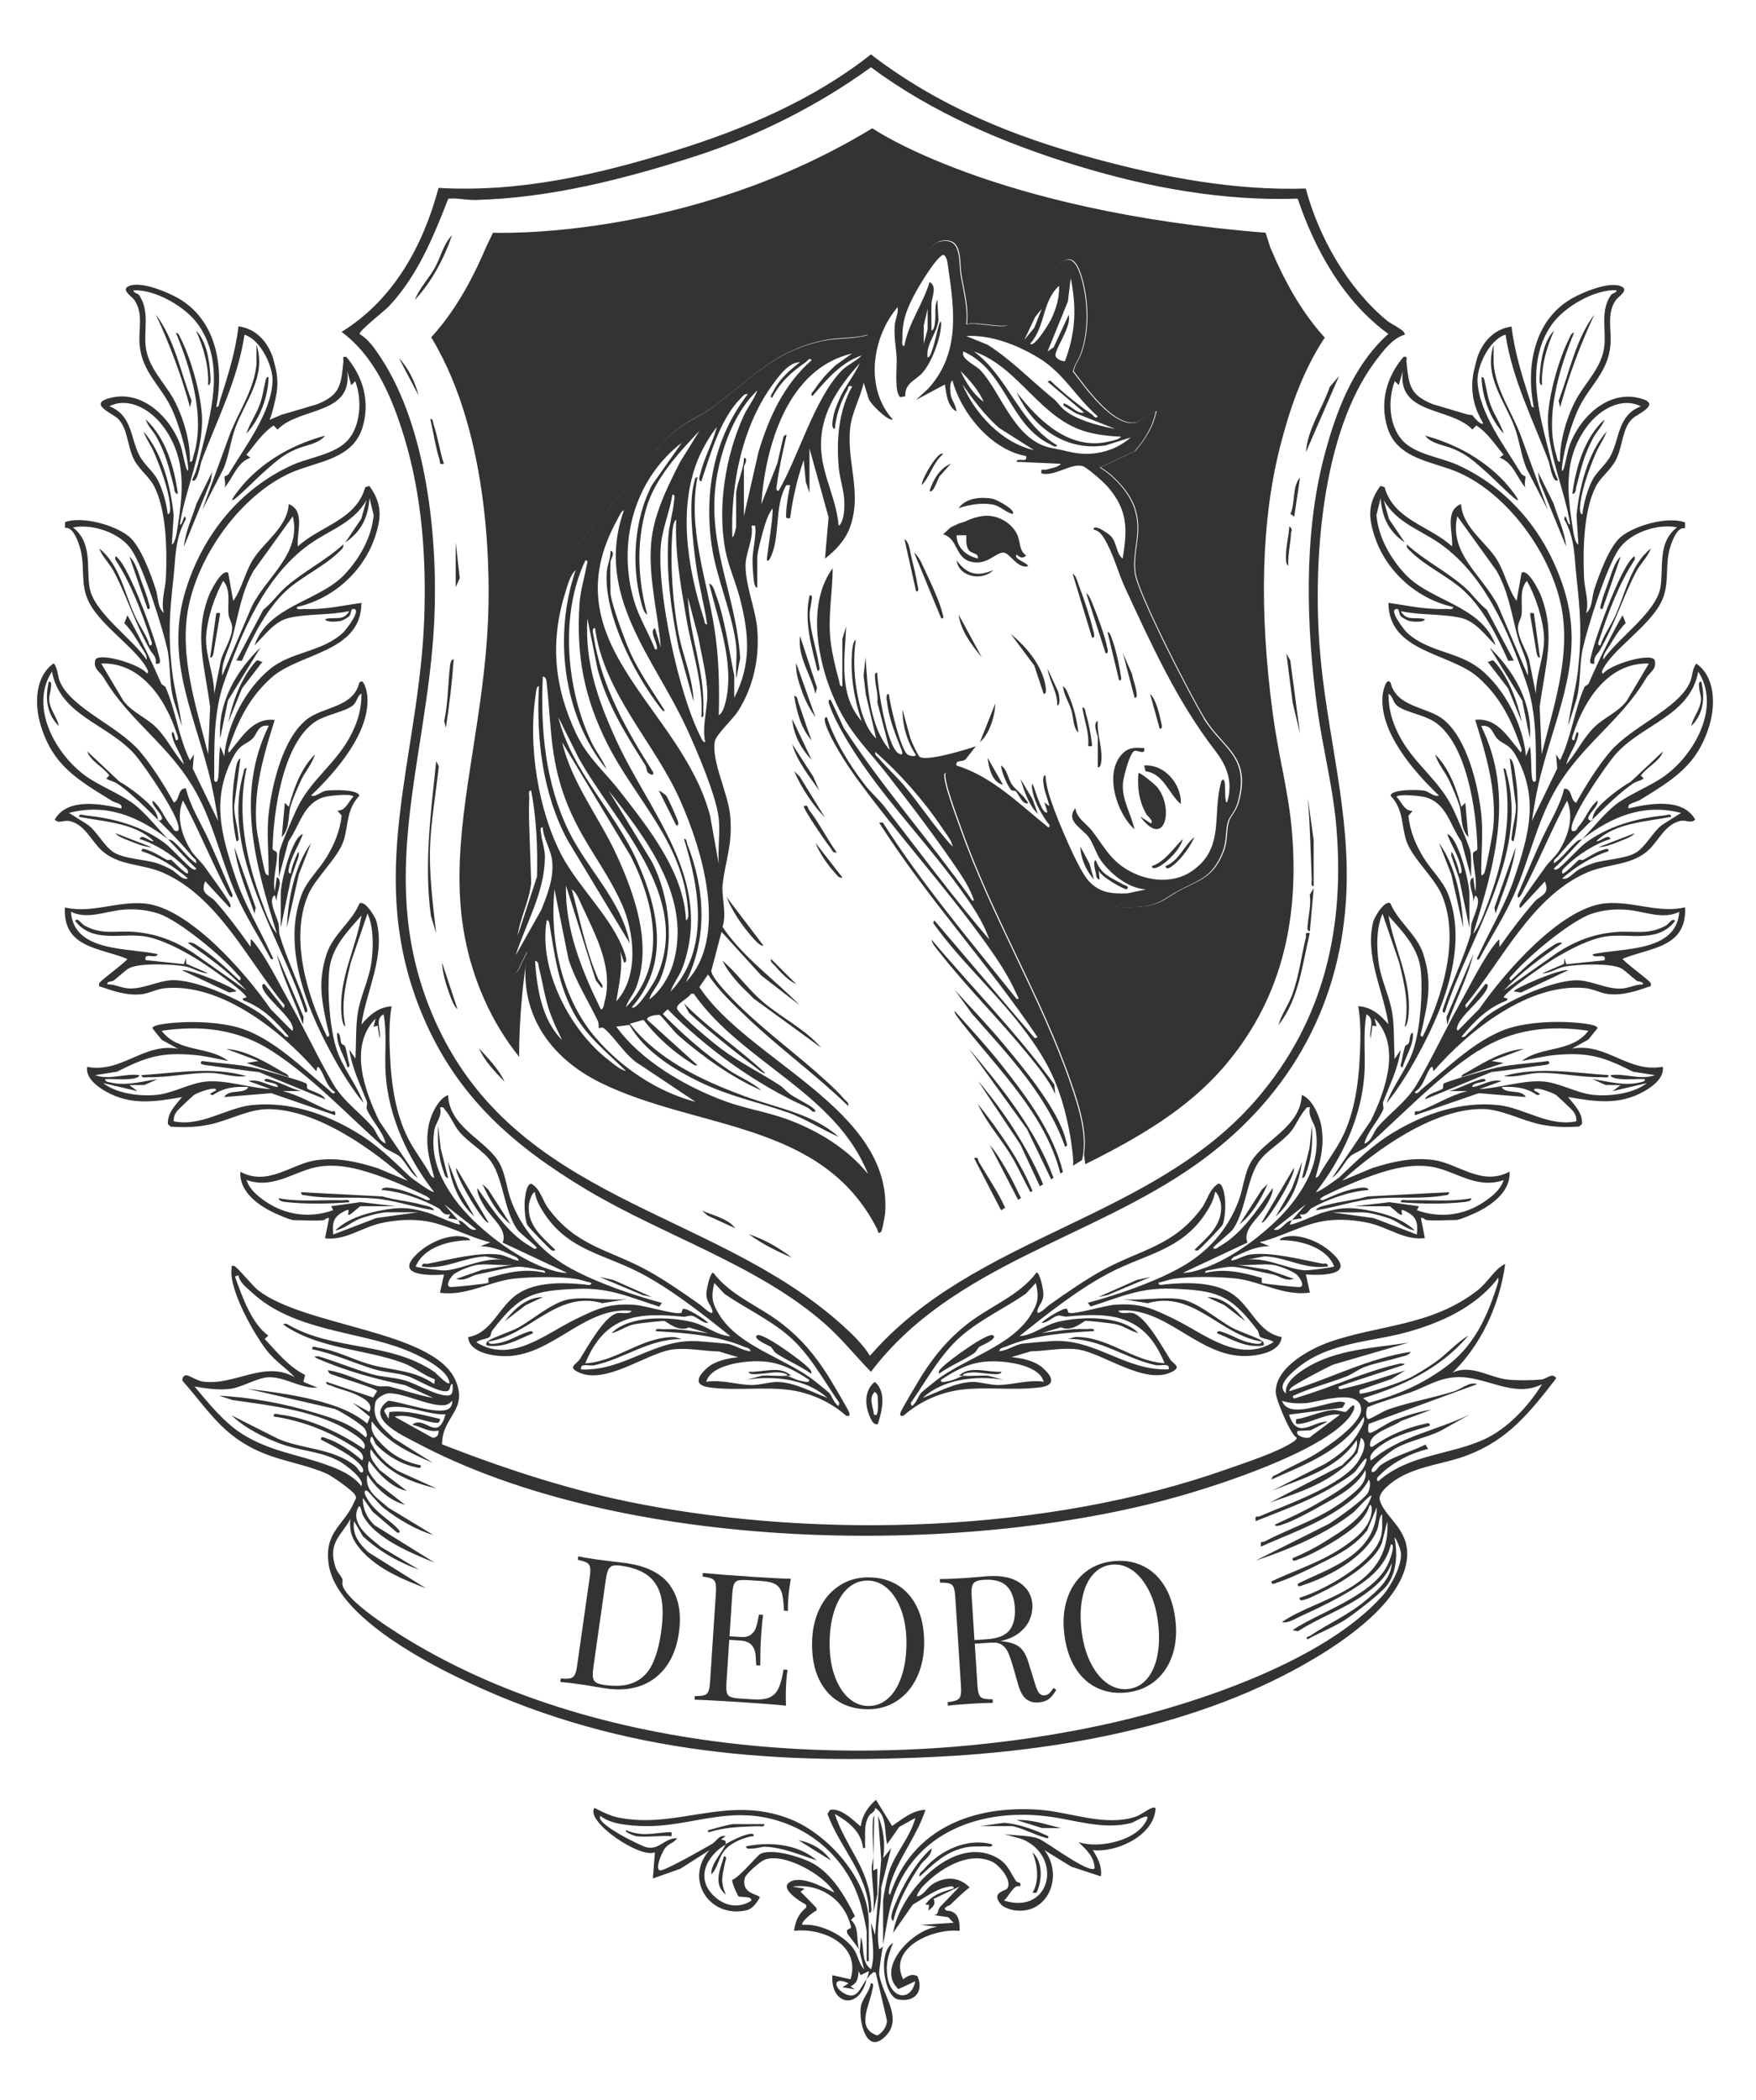 <svg viewBox="0 0 274.72 328.44" height="115.86mm" width="96.91mm" xmlns="http://www.w3.org/2000/svg" id="Laag_1"><defs><style>.cls-1{fill:#333;}</style></defs><path d="M176.28,139.08c.56-.47-.43-.65-.6-.75-1.79-1.05-3.43-1.51-4.25-3.78-.53.04-.06,1.7,0,1.96.11.42-.01.94.6,1.06l-.15-1.51c.07.94,4.18,3.2,4.39,3.02Z" class="cls-1"></path><path d="M180.22,135.46c-.05.61.89.2,1.13.07,1.38-.76,3.33-2.74,3.7-4.31-1.51,1.48-2.74,3.51-4.84,4.24Z" class="cls-1"></path><path d="M170.45,135.09l-1.42-2.66c.03,1.86.9,3.75,2.11,5.14l-.69-2.48Z" class="cls-1"></path><path d="M161.52,124.96l-1.87-3.12c.53,1.77,1.36,4.24,2.72,5.44l-.85-2.32Z" class="cls-1"></path><path d="M183.56,135.32c1.22-.93,2.69-2.96,3.31-4.4-1.65,1.34-2.43,3.75-4.53,4.54.1.78.96.06,1.22-.14Z" class="cls-1"></path><path d="M144.22,75.86c1.38-1.47,1.71-3.48,3.33-4.84-.74-.69-3.47,4.07-3.33,4.84Z" class="cls-1"></path><path d="M152.39,181.14l4.23,8.16.63-.39c-1.04-2.37-2.83-4.98-4.11-7.18-.23-.4.05-.76-.75-.59Z" class="cls-1"></path><path d="M160.68,176.62l3.77,7.83.37-.23c-2.75-7.52-8.26-14.34-13.34-20.33l9.2,12.73Z" class="cls-1"></path><path d="M149.36,158.14c-.21.24.97,1.65,1.21,1.96,5.74,7.35,12.9,14.08,15.33,23.45l.39-.24c-1.48-6.18-5.81-11.97-9.68-16.84-2.27-2.86-4.83-5.64-7.25-8.33Z" class="cls-1"></path><path d="M188.33,112.36c-2.11-3.44-10.43-19.58-10.81-22.77-.44-3.76,1.25-6.21-.1-10.19-.82-2.43-3.23-5.01-5.38-6.27l5.46-2.55c1.6-1.87,2.79-3.77,3.31-6.21-.21-.18-2.51,1.64-3.25,1.76-3.53.59-7.86-5.58-9.72-8.03.23-1.05.89-1.81,1.26-2.88,1.18-3.41,1.12-7.53.26-11.01-1.88-7.61-4.73-1.16-7.01,1.54-.58.69-4.47,4.98-4.84,5.15-1.06.49-4.84-.59-6.35-.14.29-2.69-.45-5.15-.87-7.75-.35-2.17.27-6.15-3.44-5.18-1.24.32-3.75,4.3-4.77,5.51-2.45,2.89-5.3,5.22-6.35,9.08-2.3.66-4.57.4-6.97.9-7.94,1.65-11.6,6.31-17.55,10.58-1.75,1.25-3.77,2.01-5.57,3.51-3.68,3.05-6.25,7.07-9.24,10.72-4.3,5.23-8.14,8.44-10.13,15.29-3.71,12.8-7.29,23.42-6.82,37.07.12,3.52.89,7.03.63,10.59-.24,3.26-2.13,6.26-.98,9.43.61,1.67,1.32,2.87,2.23.6l1.15-2.32c-1.59,9.4,3.4,16.63,11.6,20.62,15.17,7.38,34.52,5.88,43.14,22.81.12.23.1.95.63.43.16-.16.58-2.41.62-2.86,1.26-16.25-21.47-23.89-29.06-35.41l1.36-1.96c1.64,2.51,4.01,4.73,6.2,6.81,5.04,4.8,10.74,8.9,15.73,13.76.13-.57-.32-.72-.6-1.06-.73-.87-1.87-1.94-2.72-2.73-4.44-4.1-9.46-7.7-13.78-11.94-1.02-1.01-4.14-4.09-4.33-5.38l1.61-6.13,6.2,6.81,6.05,4.68c-4-4.09-8.85-7.48-12.1-12.26.71-2.1-.19-4.77.02-6.62.44-3.88,1.56-6.08,1.2-10.62-.28-3.6-2.99-8.67-2.42-11.77.2-1.09,2.81-3.44,3.67-4.8,2.39-3.81,3.34-8.26,2.97-12.75-.26-3.2-1.85-6.75-1.83-9.99,0-1.98,1.29-4.12.93-6.2.67-.04.56-.12.61.46.11,1.15-.44,3.43-.45,4.84,0,.84.07,2.15.17,2.99.04.32.12,1.42.57,1.4v-4.69c0-.87.71-3.46.99-4.45.26-.93.77-2.56,1.43-3.26-.09,2.61-.6,5.17-.9,7.72-.08.64.24.55.45.15,1.71-3.17.63-8.24,2.57-11.5h.6c-.24,1.27-.6,3.13-.62,4.38,0,.63-.17.88.62.77.41-3.09,1.11-6.16,2.12-9.08l.34,3.44.57,1.7v-6.96l2.99,10.77-.57,6.47c1.68-1.31,3.22-2.93,3.94-4.98,1.89-5.38-.55-9.97,0-15.44.23-2.35,1.62-4.79,2.12-7.11l.75,2.42c.15.84,3.25,3.77,3.79,3.32-4.4-4.82-3.26-12.83.76-17.54.16.97-.38,1.91-.45,2.88-.13,1.89.23,3.39.31,5.12.06,1.29-.4,5.44.58,6.07l.77-.15c-.13-2.05,1.67-2.51,2.69-3.67,1.43-1.62,2.78-5.22,2.91-7.38.04-.74-.11-.85-.35-.05-.36,1.23-.59,2.61-1.03,3.81-.13.35-.32,1.22-.74,1.22-.28-2.18,1.55-3.77,1.71-5.94l-.19-3.13c-.47,1.12-.21,2.29-.34,3.44-.04.32-.12,1.42-.57,1.4.02-1.36-.04-2.72,0-4.08.03-1.07.96-2.83-.3-3.48-.99,3.4-3.31,6.42-3.94,9.98-.52.07-.29-.69-.3-1.05-.08-2.94.73-4.81,2.07-7.32.5-.95,3.53-6.04,4.43-5.85.53.47.58,1.38.67,2.05.99,6.72,1.84,13.31-3.09,18.83l-1.97,1.81,4.53-2.42c.25,1.49.35,3.35,1.81,4.23-.03-.94-.72-1.69-.89-2.59-.07-.39-.26-2.1.28-2.25,1.35,5.11,6.11,10.86,11.5,11.8.31,1.23-1.37.1-1.51.9l6.95.31c-.38.57-1.65.71-2.28.91-.45.14-.91-.35-.75.6,1.99.55,4.68-1.67,6.43-1.15.71.21,3.24,2.45,3.84,3.13,3.25,3.68,3.21,6.67,2.43,11.34-1.03-.82-.87-2.43-1.81-3.48-.3-.34-1.37-1.04-1.8-1.22-.27-.11-.99-.39-.92.16,1.14.21,1.74,1.51,2.23,2.46,1.03,2.02,1.69,4.51,2.7,6.68,4.16,8.96,8.12,17.73,14.13,25.51,1.88,2.43,2.74,4.95,1.82,8.01-.63.22.09-4.57-.9-3.33-1.52,5.3.63,10.43-4.56,14.05-3.27,2.28-7.76,1.54-10.84-.61-2.26-1.58-3.26-3.65-4.88-5.71-.91-1.16-2.35-1.86-2.56-3.49-1.63,2.02,1.09,3.15,2.1,4.56.78,1.1,1.15,2.64,1.99,3.76,1.55,2.09,4.27,4.25,6.96,4.39l-2.86.61c-2.45.1-4.36-.03-6.11-1.93-1.67-1.81-4.88-9.61-5.78-12.22-.49-1.4-.9-2.82-.98-4.31-.56,0-.31,1.29-.27,1.63.16,1.11.67,2.12.87,3.21l-.76-.6.46,1.51c-.71.7-1.91-3.38-2.08-3.82-.3-.75-.31-.83-.34.03.31,2.06,1.2,3.59,2.31,5.26.17.26.74.68.27.94-4.44-3.56-8.83-8-14.37-9.68-.24-.98.96-.49,1.43-.99l1.59-2.03c-1.55.54-7.6,2.38-8.77,1.67-.28-.17-1.25-2.31-1.44-2.8l-1.28-4.62c.01,2.53.72,5.02,2.11,7.11-.18.34-.93.13-1.21,0-1.14-.55-2.86-7.95-3.03-9.53-.56-.05-.3.99-.26,1.32.28,2.55,1.33,5.06,2.25,7.43.15.38.27.87-.32.62-1.97-.81-3.42-10.49-3.49-12.7-.51-.08-.33.74-.31,1.07.07,1.19.49,2.37.34,3.59l1.94,7.44c-3.22-3.75-3.46-9.78-3.79-14.52l-.31,2.89.36,2.97,1.62,6.85c-1.87-1.69-2.71-5.32-3.1-7.8-.39-2.52-.47-5.11-.09-7.63-.45.14-.57,1.56-.6,1.97-.28,3.56.36,7.39,1.51,10.74-3.64-4.12-2.65-9.76-2.42-14.82l-.6,1.96v7.41c-.44.07-.42-.53-.51-.85-.49-1.73-1.08-4.2-1.3-5.97-.51-4.02.28-7.66.3-11.64-3.78,5.12-2.57,13.14-.45,18.75,2.49,6.57,5.23,8.66,9.21,13.78,3.63,4.66,7.9,10.28,11.15,15.17.88,1.32,1.65,2.66,2.18,4.18-.19.42-.58-.4-.68-.53-6.37-8.91-13.67-17.16-19.65-26.34l-2.07-4.44c-.56-.07-.26.63-.16.92,1.19,3.28,3.81,7.32,5.85,10.19,4.4,6.19,9.91,12.05,14.41,18.26,1.84,2.54,3.7,5.14,4.71,8.14-5.72-6.69-10.96-13.75-16.34-20.72-.9-1.16-2.25-2.34-3.14-3.51-2.44-3.18-4.66-6.74-5.93-10.56-.59-.05-.25.93-.16,1.22.82,2.42,3.22,6.14,4.75,8.25,6.33,8.73,14,17.11,20.33,25.95,1.88,2.63,3.43,4.96,4.78,7.93.1.23.61.98-.06.67-7.19-9.01-14.66-17.79-20.88-27.53h-.59c7.49,11.77,17.02,22.02,24.8,33.58l-.45.15-15.73-18.46-.15.45c3.87,5.44,8.83,9.96,13,15.14,4.86,6.05,6.99,10.31,8.39,17.93.15.8.65,4.05.47,4.88l1.43-.89c.88-3.83-.55-8.28-1.81-11.95-4.57-13.34-12.41-26.14-17.26-39.92-.43-1.21-3.02-8.02-2.41-8.63,1.4.03,2.88.82,4.13,1.46,2.3,1.18,11.05,7.11,12.66,8.82.96,1.02,1.92,4.19,2.82,5.65,2.81,4.54,5.83,5.41,11.09,4.94,2.95-.27,3.64-1.33,5.93-2.54,3.24-1.7,5.18-2.03,6.78-5.93.74-1.82.44-3.42.89-4.86.25-.8,1.15-1.59,1.53-3.01,1.97-7.19-2.4-8.31-5.35-13.11ZM106.7,69.2l-4.69,6.65c-2.8,5.32-3.29,12.57-1.7,18.35.15.53.39,1.7.95,1.92-1.47-5.45-1.75-11.17-.15-16.64,1.37-4.68,5.05-8.62,8.32-12.1l-3.07,4.94c-1.99,3.96-4.16,8.23-4.5,12.75-.41,5.52,1.06,10.75,1.52,16.2l-.91-3.02c-.83.35.05,1.86.17,2.4.07.31.4.99-.16.92-.97-2.56-2.46-4.86-3.25-7.49-2.72-9.06-.07-19.09,7.48-24.87ZM110.03,111.1c.25-6.18-2.17-11.6-2.42-17.7l1.66,6.35c.49,2.79,1.38,6.11,1.39,8.93,0,2.35-.86,5-.33,7.41-.47-.08-.57-.56-.75-.91-3.38-6.61-6.8-22.45-6.2-29.79.23-2.76,1.4-5.31,1.81-8.02.54-.07.29.68.26,1.02-.16,1.76-.76,3.68-.88,5.47-.39,5.87.45,11.75,1.61,17.47l2.33,8.41c-.1-3.63-1.64-7-2.33-10.53-.94-4.83-1.37-11.04-.99-15.94.03-.41.15-1.83.6-1.97-.22,5.21.72,10.37,1.6,15.49.88,5.1,2.68,10.11,2.34,15.36.53.07.28-.69.3-1.05ZM88.47,92.57c.34-1.07.74-2.66,1.59-3.4-3.49,10.16-2.03,22.76,4.84,31.16-.59-1.47-1.64-2.74-2.33-4.17-3.99-8.32-5.03-20.04-.99-28.5.56-.07.22.61.17.92-.36,1.97-.96,3.85-1.09,5.87-.53,8.17.73,14.7,4.39,21.95,4.33,8.58,11.72,15.29,12.56,25.56.03.4.26,1.87-.29,1.96-.3-7.46-5.85-14.39-10.3-20.11-2.54-3.27-5.07-5.23-6.91-9.13-3.43-7.29-4.09-14.38-1.63-22.12ZM96.47,133.74c-2.69-5.87-7.02-11.24-8.52-17.64l10.74,17.84c3.81,7.58,5.73,16.92-.76,23.6.3-1.12,1.18-1.98,1.6-3.09,2.53-6.73-.21-14.49-3.06-20.71ZM99.7,134.74c-3.47-7.79-10.26-14.11-12.36-22.58l3.17,6.36c5.63,10.22,18.01,21.72,12.12,34.49-.27.58-3.05,5.21-3.79,4.53,5.96-6.74,4.23-15.24.86-22.79ZM103.22,153.3c2.46-5.51,1.5-13.17-1.2-18.46l-6.81-11.19c5.92,7.54,13.14,16.89,10.07,27.17-.58,1.95-2.04,4.32-3.72,5.51.34-1.12,1.16-1.92,1.66-3.03ZM83.8,108.77c.06-.36.07-1.47.51-1.45-.41,8.25.54,16.74,4.49,24.1l9.73,16.13c-1.28-6.66-6.63-11.58-9.54-17.53-3.7-7.58-4.44-15.87-4.07-24.22.55.11.56.6.61,1.05.65,5.77.51,10.67,2.33,16.43,2.38,7.56,6.55,11.71,9.42,18.11,2.02,4.51,2.68,11.35-.86,15.23.39-2.62,1.08-5.23.61-7.86l.61,1.81c.68-.06.12-1.35.01-1.68-1.79-5.18-7.09-10.04-9.75-15.06-3.7-7.01-5.32-17.27-4.1-25.07ZM93.54,153c-1.93-4.44-2.83-9.26-4.08-13.91.76.52,1.18,1.7,1.56,2.52,2.24,4.85,4.99,9.8,3.55,15.16-.09.33-.13,1.13-.58,1.08-2.98-6.09-5.58-12.43-5.45-19.36l4.67,14.84.93,1.19c.43-.36-.37-.98-.61-1.51ZM83.1,138.02l-.31-9.06c-.05-1.37-.04-2.88.01-4.25.01-.37-.23-1.13.3-1.05.84,4.44,1.03,8.94.91,13.46l-3.02,9.23c.37-2.85,1.85-5.43,2.11-8.32ZM80.69,149.37c1.64-5.08,4.5-9.76,4.56-15.27.01-1.37-.46-2.42-.59-3.67-.04-.33-.27-1.09.26-1.02.09,1.78,1.21,3.34,1.44,5.07.36,2.74-.69,5.35-1.68,7.84l-3.98,7.06ZM83.71,150.28c.61.12.49.64.6,1.06.61,2.38.89,4.64,1.73,7.04.53,1.49,1.22,2.88,1.89,4.3-3.18-3.21-3.92-8.05-4.23-12.4ZM95.24,165.83c-6.04-4.62-11.03-14.19-9.71-21.9.44-.06.46.82.52,1.14.77,4.64,1.33,8.81,3.56,13.08,2,3.84,5.31,6.4,8.33,9.37-.98-.23-1.9-1.09-2.69-1.69ZM93.24,162.38c-5.37-6.25-7.26-15.23-6.5-23.3l2.2,10.95c1.1,3.42,3.05,6.44,4.58,9.64.2.41.1,1.02.19,1.17.02.03.44-.27.75-.02,1.68,1.33,3.53,4.56,5.75,5.77l8.61,5.75c-5.96-1.55-11.59-5.33-15.58-9.98ZM135.74,183.56c-3.2-3.95-7.8-6.73-12.55-8.48-3.2-1.18-6.64-1.69-9.83-2.87-6.16-2.28-13.06-6.27-16.95-11.64l2.08-.26c2.29,4.09,6.94,6.98,11.13,8.99,4.57,2.19,8.88,3.05,13.5,4.65,2.84.98,5.35,2.68,8.09,3.86-4.08-3.64-9.7-4.51-14.68-6.34-6.63-2.45-13.56-5.66-17.99-11.35l2.13-.61c1.91,2.51,4.61,4.96,7.28,6.63.38.24.67.59,1.18.48l-7.86-7.11c-.26-.59,1.62-.83,1.91-.77.21.04,2.3,2.65,2.93,3.2,3.75,3.28,8.45,6.64,13.01,8.61-1.48-1.32-3.48-2.09-5.12-3.2-3.72-2.52-7.18-5.55-10.31-8.75l.75-.75c6.06,6.13,13.76,11.72,21.65,15.26.4.18.73.47,1.05.77.85.1.25-.4,0-.6-.97-.75-2.33-1.33-3.39-2.05-.61-.41-1.28-1.17-1.72-1.46-3.04-1.98-6.3-3.56-9.23-5.75-1.28-.95-6.27-5.07-6.84-6.17-.41-.78,1.78-1.68,2.14-2.42h.44c7.5,10.72,22.16,15.43,27.23,28.13ZM107.31,153.61c3.4-6.93,3.01-14.48.22-21.56-.13-.32-.09-.9-.52-.83,2.44,7.85,4.07,17.39-2.12,23.9.46-1.37,1.48-2.57,1.96-3.94,4.79-13.64-5.24-24-10.48-35.49-2.81-6.16-4.88-12.01-4.48-18.96l1.6,7.93c1.52,5.56,4.38,10.16,7.43,14.96.25.39.22.9.43,1.22.05.07,1.04.76.83-.07-4.16-6.51-8.11-13.48-9.31-21.25-.05-.33-.36-1.33.22-1.28,1.38,10.19,9.28,17.88,13.27,26.82,3.51,7.86,7.7,21.54.95,28.55ZM112.45,128.04c.23,2.25-.17,4.82,0,7.11l-1.36-7.56c-4.46-17.04-25.26-26.85-14.53-46.29.24-.44.6-1.34,1.06-1.51-4.7,13.21,4.67,23.04,9.74,33.98,1.59,3.43,4.73,10.73,5.09,14.27ZM114.87,109.13v-3.47c-.88-4.18-1.46-9.04-3.01-13.03-.19-.49-.33-1.18-.92-1.35,1.4,5.69,3.94,12.33,2.64,18.23-.15.69-.46,1.98-1.13,2.35.11-4.65.03-9.08-.7-13.68-1.23-7.79-4.16-15.45-2.64-23.53-.44-.07-.42.53-.51.85-.91,3.2-.2,9.15.25,12.58.41,3.15,1.32,6.41,1.78,9.56-.44.07-.41-.52-.51-.84-2.58-7.99-4.19-17.7-.65-25.58.64-1.42,1.7-3.21,2.68-4.43-.66,2.46-1.96,4.78-2.58,7.25-.08.3-.43,1.27.16,1.22,1.44-4.27,2.95-9.78,6.2-13.01.32-.32.52-.71,1.06-.6-5.27,6.81-6.86,15.19-5.65,23.65.74,5.2,3.34,10.88,3.84,15.83.16,1.58-.12,3.38,0,4.99l.62-3.17c-.68-10.48-5.69-18.4-3.5-29.21.91-4.49,2.84-9.5,6.2-12.7-.53,1.44-1.53,2.63-2.17,4.03-2.82,6.22-4.11,14.1-2.88,20.84.47,2.58,1.65,5.13,2.31,7.68,1.43,5.58,1.83,10.25-.89,15.55ZM116.38,80.7v-7.71c0-.17.8-1.3,0-1.36.06,1.55-1.21,4.28-1.21,5.59v5.14c0,.09-.32,1.68-.6,1.66-.28-8.24,1.51-17.48,6.53-24.17.94-1.26,2.36-3.19,4.06-3.2-1.71,1.33-3.2,2.61-4.19,4.58-.14.27-.63.8-.2,1.01,1.42-2.59,2.92-3.94,5.3-5.6.24-.17.59-.81.91-.3-4.33,3.77-6.69,8.94-8.32,14.37l-2.27,9.99ZM130.6,67.08c.2-2.07.92-4.28,1.97-6.06.23-.39-.06-.76.75-.59-2.1,3.76-2.48,8.3-2.11,12.55.23,2.61,1.17,4.27.82,7.19-.05.46-.31,1.87-.83,2.04-.32-4-2.42-7.64-2.72-11.65-.41-5.52,2.52-9.84,6.04-13.76-.91,1.99-2.37,3.66-3.23,5.69-.41.97-.82,1.9-.97,2.96-.05.33-.3,1.64.27,1.63ZM131.5,58.15c-4.17,4.47-6.58,13.23-9.68,18.61-.53.08-.31-.7-.27-1.02.29-2.22.87-4.9,1.37-7.1.12-.51.31-.98-.35-.35l-.96,4.18-2.51,6.41c.64-9.14,4.1-21.25,14.21-23.59l-2.56,1.82c-1.28,1.16-2.43,2.44-3.37,3.89-.17.26-.74.67-.27.94,2.16-2.51,4.46-5.28,7.72-6.35-1.04,1.03-2.28,1.43-3.34,2.56ZM144.52,50.9l.6-2.57v3.17l-.6,2.27v-2.87ZM167.51,43.49c.94,4.67.77,8.55-.91,13.01-.53.02-1.53-.42-1.48-1,.12-1.27,2.52-4.39,2.08-6.26l-2.35,5.06-.97.69,3.19-7.85.44-3.64ZM165.69,44.7c.07,1.89-.46,3.58-1.25,5.25-.21.44-2.6,4.5-3.28,3.82,2.47-2.79,1.81-6.56,4.53-9.07ZM161.95,49.57l1.02-1.25-1.15,2.93-1.57,1.91,1.7-3.59ZM162.46,55.95c3.98,2.42,5.84,6.18,9.28,9.17-.32.51-.66-.13-.91-.3-2.27-1.59-4.5-3.38-6.51-5.29l-.45.15,5.74,4.84c-.84.27-1.81-.74-2.51-1.12-.23-.13-.98-.61-.67.06l1.86,1.17,6.16,2.45c-2.5-.46-6.76-1.53-8.48-3.47-.91-1.03-.66-.84-1.66-1.66-3.26-2.7-6.23-5.76-9.82-8.04l-3.34-1.35c3.86-.23,8.02,1.4,11.28,3.38ZM153.89,62.85c-1.6-1.15-2.81-3.06-3.62-4.84,1.36,1.37,2.87,3.04,3.62,4.84ZM150.57,60.12c1.72,2.45,3.47,4.82,5.74,6.81l5.45,3.47c-5.01-1.12-9.23-5.67-11.19-10.28ZM167.14,70.64c-1.24-.32-1.55-.35-2.71-.59-5.8-1.16-7.8-8.77-11.12-12.21-.72-.74-3.1-1.74-2.59-2.86,6.65,2.91,7.13,11.42,13.6,14.53.29.14.84.58,1.07.14-5.95-3.47-7.59-10.64-13.01-14.67,7.14,2.48,10.33,10.63,17.79,12.61,1.61.43,3.53.66,5.2.7-.15.43-1.37.65-1.81.75-6.17,1.51-11.07-3.21-14.52-7.72,2.47,5.49,7.66,9.33,13.93,8.34l3.92-1.23c-2.68,2.33-6.31,3.08-9.75,2.19ZM149.05,132.43c-2.78-2.96-4.95-6.41-7.57-9.52-1.21-1.44-2.71-2.81-3.93-4.24-.29-.34-.73-.49-.6-1.06,3.96,3.49,7.59,7.61,10.53,12.01.57.85,1.39,1.79,1.57,2.82Z" class="cls-1"></path><path d="M159.59,178.93l3.09,6.62.52-.32c-2.43-5.78-6.17-11.46-10.21-16.19l6.59,9.89Z" class="cls-1"></path><path d="M154.81,179.02l4.47,8.64.46-.29c-.44-.77-1.13-2.34-1.56-3.11-.97-1.74-2.08-3.74-3.38-5.24Z" class="cls-1"></path><path d="M158.49,181.24c.87,1.53,1.81,3.6,2.72,5.23l.32-.2c-1.99-4.83-5.35-9.56-8.54-13.6,1.39,3.09,3.8,5.6,5.49,8.57Z" class="cls-1"></path><path d="M148.75,82.47l-1.21,1.1c2.37.68,1.84,3.56,4.22,4.25,2.67.78,4-1.52,5.3-1.38.95.1,2.17,2.58,3.79,2.12-.13-.57-2.36-1.14-1.81-1.81.57.42.87.7,1.51.15-1.23-.85-.83-2.32-1.56-3.59-.97-1.68-3.01-2.77-4.94-2.63-1.04.08-2.2.45-3.04.89l-1.05.33-1.21.57ZM151.18,83.72c-.01.69-.08,1.39.22,2.05.47,1.03,1.68.54,1.59,1.58-1.75-.35-3.35-1.71-3.33-3.63h1.51Z" class="cls-1"></path><path d="M178.4,127.74c3.89,5.24,5.33-1.47,2.58-4.7-.25-.29-2.67-2.35-2.88-2.11-.18,2.29.07,4.23,1.15,6.26.29.56,1.28,1.15.82,1.6l-1.66-1.06Z" class="cls-1"></path><path d="M177.49,129.71c-.52-2.34-1.97-4.6-1.82-7.1.05-.92,1.03-4.81,1.8-5.15.49-.21,1.77.75,1.53-.46-1.24-.05-2.24-.18-3.22.71-3.19,2.9-1.15,9.43,1.7,11.99Z" class="cls-1"></path><path d="M165.09,171.15l-.14-1.52c-5.81-8.03-12.84-15.11-19.22-22.68.1.69.78,1.41,1.21,1.96,4.37,5.58,9.43,10.56,13.9,16.05,1.51,1.86,3.31,4.02,4.25,6.19Z" class="cls-1"></path><path d="M156.61,162.84c-2.3-2.74-4.85-5.37-7.25-8.02l2.73,3.77c5.56,6.32,11.66,12.64,14.52,20.73.56.07.24-.61.16-.92-1.15-4.87-6.9-11.67-10.16-15.56Z" class="cls-1"></path><path d="M113.06,150.28c.51,1.18,1.58,2.51,2.43,3.47.75.85,1.64,1.6,2.41,2.43l10.59,7.71c-2.62-3.03-6.38-4.77-9.38-7.4-2.18-1.91-3.86-4.32-6.04-6.21Z" class="cls-1"></path><path d="M179.21,120.63c2.88.38,3.59,3.51,5.54,5.14.1-3.09-2.49-6.26-5.75-6.05l.21.91Z" class="cls-1"></path><path d="M155.24,78.9c1.19.19,2.06,1.22,3.19,1.49.61-.6-2.59-2.3-3.19-2.4-1.83-.29-4.11-.14-5.27,1.49,1.64-.55,3.53-.86,5.28-.58Z" class="cls-1"></path><path d="M126.67,93.1c-.93,3.99.28,7.96,1.21,11.8.54.07.28-.66.23-.98-.37-2.36-1.38-5.3-1.44-7.65-.02-.88.2-1.4.27-2.14.03-.34.28-1.09-.26-1.02Z" class="cls-1"></path><path d="M163.28,108.53c.54.06.32-1.03.27-1.33-.52-3.12-3.03-6.1-5.42-8.04l3.68,4.94,1.47,4.44Z" class="cls-1"></path><path d="M147.25,96.73c.56.07.24-.61.16-.92-.41-1.74-1.83-4.74-2.63-6.45-.45-.95-.94-2.26-1.77-2.92l4.24,10.28Z" class="cls-1"></path><path d="M127.58,108.53l.23-.98-2.65-8.09c-.42,3.29,1.69,6.01,2.42,9.07Z" class="cls-1"></path><path d="M167.82,89.77l3.03,9.98c.6.05.23-.91.16-1.22-.47-2.04-1.52-5.11-2.28-7.1-.18-.46-.41-1.51-.91-1.66Z" class="cls-1"></path><path d="M125.53,108.31c.43,1.19,1.26,2.84,2.04,3.85l-3.02-8.47c-.09,1.59.44,3.14.98,4.62Z" class="cls-1"></path><path d="M170.99,94.62c-.2-.5-.58-1.58-1.05-1.82l3.03,9.38c.54.08.3-.68.23-.99-.42-1.95-1.44-4.68-2.2-6.57Z" class="cls-1"></path><path d="M130.9,133.33c-1.51-2.09-2.79-4.69-4.36-6.69-.25-.32,0-.76-.78-.57-.28.27,3.78,6.1,4.17,6.57.29.35.34.83.98.69Z" class="cls-1"></path><path d="M125.1,121.44l-.85-.81c1.13,2.59,2.85,5.23,4.83,7.26l-3.98-6.45Z" class="cls-1"></path><path d="M117.6,146.49c.25.28,1.46,1.7,1.81,1.37l-5.74-7.56c.78,2.06,2.47,4.54,3.94,6.19Z" class="cls-1"></path><path d="M128.18,123.66l-.96-2.21-3.27-5.05c.68,2.6,2.69,5.06,4.23,7.26Z" class="cls-1"></path><path d="M126.97,115.79c-.76-1.95-1.35-3.98-2.08-5.94-.14-.39-.07-.93-.64-1.02.35,2.37,1.08,5.17,2.72,6.96Z" class="cls-1"></path><path d="M158.93,123.75c.47.54,1.08,2.2,1.92,1.88-.51-1.07-1.97-2.11-2.53-2.91-.63-.91-.73-2.35-1.7-2.99-.01.88,1.04,3.34,1.61,3.86.13.12.59.04.7.17Z" class="cls-1"></path><path d="M149.97,96.13c.35,2.5,2.03,4.8,3.62,6.65l-3.62-6.65Z" class="cls-1"></path><path d="M141.5,84.33l1.82,8.17c.55.07.28-.66.22-.98-.21-1.34-.65-3.12-.98-4.47-.2-.84-.3-2.27-1.06-2.72Z" class="cls-1"></path><path d="M174,100.07c-.13-.34-.32-1.22-.74-1.22l1.82,7.56c.55.07.26-.64.22-.97-.21-1.57-.75-3.88-1.29-5.37Z" class="cls-1"></path><path d="M166.3,107.32c.11,1.31.9,2.46,1.29,3.7.37,1.17.27,2.82,1.12,3.56-.22-1.87-.65-3.7-1.36-5.44-.2-.5-.58-1.58-1.05-1.82Z" class="cls-1"></path><path d="M126.97,118.82l-3.02-6.35c.15,2.36,1.38,4.69,3.02,6.35Z" class="cls-1"></path><path d="M131.81,137.27l-4.23-5.44c.55,1.47,1.95,3.54,3.03,4.68.35.36.6.87,1.2.76Z" class="cls-1"></path><path d="M172.28,119.19c.29-2-.7-4.36-.53-6.43-.89.38,0,2.21,0,2.57v4.69c.39.08.49-.57.53-.83Z" class="cls-1"></path><path d="M177.77,108.11c-.13-.9-.51-1.77-.66-2.67l-1.43-3.26,1.82,6.95c.52.08.31-.71.27-1.02Z" class="cls-1"></path><path d="M155.41,89.17c-2.54,1.07-4.12.68-5.75-1.52.36,2.66,4.04,3.26,5.75,1.52Z" class="cls-1"></path><path d="M153.3,116.09c1.51-1.3,2.35-4.04,2.41-6.05l-2.41,6.05Z" class="cls-1"></path><path d="M181.66,112.99c-.28-1.31-.78-3.59-1.74-4.46l1.51,5.44c.54.08.3-.68.23-.98Z" class="cls-1"></path><path d="M170.82,116.27c-.18-1.44-.48-3.15-.91-4.54-.11-.35-.11-1.12-.58-1.08.29,2.02,1.11,3.97.91,6.05.52.01.66.17.58-.42Z" class="cls-1"></path><path d="M156.92,122.75l-2.42-4.23c.19,1.53.68,3.85,2.42,4.23Z" class="cls-1"></path><path d="M165.56,108.21l-1.68-3.61c.29,1.97,1.62,3.7,1.51,5.75.63-.12.27-1.71.17-2.13Z" class="cls-1"></path><path d="M145.43,76.76c.59.65,1.38-2.28,1.68-2.4l1.64-1.84c-1.76.74-2.73,2.51-3.32,4.23Z" class="cls-1"></path><path d="M121.22,151.04c.81.95,2.18,2.42,3.33,2.87l-3.93-3.93c-.13.57.32.72.6,1.06Z" class="cls-1"></path><path d="M107.79,158.42c3.2,2.93,6.66,5.69,10.14,8.32.31.23,1.54,1.31,1.78,1.09-4.07-3.77-8.78-6.91-12.7-10.89l.78,1.48Z" class="cls-1"></path><path d="M95.51,92.65c0-1.59-.09-3.27,0-4.84.01-.24.84-1.52,0-1.66.05,1.08-.48,2.18-.57,3.21-.56,6.59,4.32,16.13,8.31,21.27.1.13.59.88.73.48-1.91-3.06-4.04-6-5.5-9.32-.72-1.64-2.97-7.65-2.97-9.13Z" class="cls-1"></path><path d="M104.27,124.5c-.16-.24-1.15-.9-1.2-.85l2.72,5.44c.56.07.26-.63.16-.92-.22-.61-1.4-3.23-1.69-3.68Z" class="cls-1"></path><g id="w5Uo3X"><path d="M68.23,145.94l-.82-2.69c-1.09-8.08,0-16.18.83-24.22l.41.84c-.43,3.95-1.16,8.19-1.35,12.14-.22,4.57.43,9.41.93,13.93Z" class="cls-1"></path><path d="M204.91,145.94c-1.17,4.89-1.68,10.33-4.89,14.37.46-1.68,1.54-3.1,2.14-4.73,1.06-2.87,1.4-5.94,2.13-8.9.13-.52-.3-.89.62-.74Z" class="cls-1"></path><polygon points="203.38 114.75 202.24 109.94 201.25 102.22 201.86 103.29 203.38 114.75" class="cls-1"></polygon><path d="M64.9,46.9c.72-1.83,2.15-3.29,3.11-4.99s1.35-3.76,2.7-5.1c-1.25,3.67-3.18,7.27-5.8,10.09Z" class="cls-1"></path><path d="M205.52,138.6c-.53.07-.29-.69-.3-1.07-.17-4.24-.27-8.46-.61-12.69l.91,6.58v7.18Z" class="cls-1"></path><path d="M69.76,113.83l-.27-1.03c.61-2.82.58-5.72.91-8.58.03-.3.14-1.15.58-1.09-.26,3.59-.68,7.15-1.22,10.7Z" class="cls-1"></path><path d="M209.5,58.8l-5.19,11.92c.24-3.57,2.56-6.83,3.72-10.19l1.47-1.73Z" class="cls-1"></path><path d="M123.88,196.7c-2.28-.95-4.78-2.21-6.73-3.66,2.37.78,4.76,2.13,6.73,3.66Z" class="cls-1"></path><polygon points="71.29 91.82 71.29 84.79 71.93 90.44 71.29 91.82" class="cls-1"></polygon><path d="M69.45,72.55c-.83.14-.53-.15-.69-.66-.62-1.94-.98-4.35-1.44-6.36.45-.07.41.53.51.85.69,2.02.95,4.16,1.62,6.17Z" class="cls-1"></path><path d="M71.59,157.87c-.57-.43-.98-1.61-1.23-2.28-.57-1.55-1.14-3.42-1.21-5.05l2.44,7.34Z" class="cls-1"></path><path d="M204.91,145.63c-.51.08-.34-.75-.31-1.08.12-1.51.54-3,.31-4.59l.62-1.06-.61,6.73Z" class="cls-1"></path><path d="M78.93,169.18c-1.46-1.52-3.15-3.22-3.97-5.2,1.39,1.55,3.13,3.3,3.97,5.2Z" class="cls-1"></path><path d="M65.48,61.85l-3.05-5.81c1.44,1.49,2.57,3.82,3.05,5.81Z" class="cls-1"></path><path d="M202.47,80.81l-.59-.44c.82-1.75.22-4.25,1.51-5.68l-.92,6.12Z" class="cls-1"></path><path d="M115.02,192.11l-4.29-1.97-.9-.78c1.72.75,4.04,1.21,5.2,2.75Z" class="cls-1"></path><path d="M201.55,88.45c-.54-.21-.34-1.81-.32-2.3.07-1.24.43-2.55.47-3.81.64.41.28.7.26,1.15-.06,1.67-.52,3.29-.41,4.97Z" class="cls-1"></path></g><path d="M219.72,52.37c-1.85.5-3.42,2.63-4.55,4.13-8.43,11.24-9.76,31.32-8.7,44.94,1.04,13.39,4.98,25.81,4.1,39.44-1.12,17.28-9.49,31.37-23.44,41.25-16.51,11.69-38.25,15.74-50.87,32.43-2.39-2.43-4.54-5.14-7.1-7.41-10.4-9.23-25.35-13.86-37.34-21.04-11.49-6.88-20.25-14.49-25.62-27.08-9.34-21.94-.63-40.18.17-62.3.34-9.45-.35-19.12-3.08-28.18-1.85-6.14-4.56-12.74-9.86-16.64,8.13-4.99,12.77-13.49,15.18-22.52,12.65.74,24.97-2.09,36.94-5.81,10.91-3.39,21.71-7.96,30.7-15.07,10.59,8.12,22.31,12.87,35.12,16.33,10.73,2.9,21.74,4.99,32.91,4.65,2.08,7.71,6.55,15.56,12.75,20.7.58.48,3.12,1.62,2.69,2.2ZM136.11,212.05c16.3-18.87,44.11-21.17,60.43-40.07,10.7-12.39,13.99-27.19,12.46-43.39-.55-5.83-2.1-11.82-2.9-17.64-1.72-12.64-2.21-27.05,1.03-39.45,1.84-7.04,4.53-14.3,10.07-19.27-6.96-5.05-11.48-13.13-14.18-21.16-11.61.4-23.25-1.72-34.34-5.1-11.48-3.5-22.77-8.28-32.42-15.45-8.1,5.89-17.81,10.8-27.37,13.88-11.13,3.59-22.74,6.57-34.47,6.88-1.45.04-2.85-.35-4.29-.2-2.34,6-4.84,12.13-9.33,16.87-.65.68-4.66,3.81-4.54,4.29,1.45.89,2.36,2.26,3.29,3.66,7.22,10.95,8.99,28.3,8.39,41.15-1.03,21.96-9.54,40.73.05,62.44,12.62,28.56,43.36,29.46,63.7,47.69,1.52,1.36,3.42,3.19,4.42,4.9Z" class="cls-1"></path><path d="M43.92,145.12l1.6-7.71,1.22-3.52c.06-.83-.08-.74-.37-.05-.36.88-.75,1.8-.88,2.76-.56.08-.31-.71-.24-1.03.4-1.79,1.53-3.41,2.14-5.12-.87.28-1.49,1.79-1.82,2.6-.69,1.67-1.65,5.13-1.65,6.87v5.21Z" class="cls-1"></path><path d="M44.87,145.12l1.88-8.35,1.91-4.9c-2.61,3.6-3.61,8.86-3.78,13.25Z" class="cls-1"></path><path d="M47.4,160.27l.1-1.2-4.2-9.84c.93,3.8,2.84,7.33,4.1,11.04Z" class="cls-1"></path><path d="M39.82,142.91l.18-.96-3.33-9.45c.47,3.62,1.99,7,3.16,10.41Z" class="cls-1"></path><polygon points="93.78 199.72 100.55 202.57 101.98 202.87 95.97 200.2 93.78 199.72" class="cls-1"></polygon><path d="M54.34,166.9c.59.07.23-.63.17-.96-.11-.61-.33-1.72-.52-2.26-.09-.26-.48-.28-.58-.5-.23-.52-.09-1.56-.65-1.65-.16,1.94,1.12,3.55,1.58,5.36Z" class="cls-1"></path><path d="M89.2,203.19c-2.69.38-5.72,3.14-8.15,4.47-1.11.61-4.02,1.57-4.61,2.02-.32.24-.42.34-.33.77,2.79.43,4.83-.94,7.25-1.9.06-.59-.64-.26-.95-.16-1.48.48-2.75,1.38-4.34,1.66-.35.06-1.66.39-1.65-.23,6.41-.94,10.73-8.08,17.81-5.99l3.96-.64c-2.79.28-6.29-.38-8.99,0Z" class="cls-1"></path><path d="M78.95,206.66l3.3-2.53,2.69-1.25c-2.55-.02-4.53,1.91-5.99,3.78Z" class="cls-1"></path><path d="M22.15,168.16c-.08.54.73.31,1.1.32,3.29.06,6.68-.75,9.79-.66,1.82.05,3.68.77,5.51.49-5.34-1.52-10.97-.51-16.41-.15Z" class="cls-1"></path><path d="M31.62,165.95c-.5.38,0,.57.47.63,2.82.33,5.56.81,8.38,1.09l10.4,4.27c-.25-.89-2.48-1.33-2.77-1.67-.17-.2.09-.7-.28-.86-1.42-.6-6.58-2.07-8.23-2.44-2.45-.54-5.44-.66-7.97-1.02Z" class="cls-1"></path><path d="M35.4,164.06l5.05,1.89-1.89.31,6.62,2.21c-.07-.47-.6-.59-.94-.79-2.6-1.54-5.83-3.44-8.84-3.62Z" class="cls-1"></path><path d="M47.08,186.47c.08.54.42.44.78.5,3.54.62,7.15.18,10.7.48,3.14.26,6.24,1.38,9.35,1.85-.14-.54-1.33-.72-1.82-.85-2.05-.58-4.21-.71-6.25-1.32l-12.75-.66Z" class="cls-1"></path><path d="M43.61,187.41c-.06.46.83.57,1.13.6,3.32.35,6.6.29,9.91.03.08-.54-.72-.3-1.1-.31-3.3-.09-6.67.29-9.94-.31Z" class="cls-1"></path><path d="M28.46,151.75l7.4,3.49,1.11-.18c-.03-.46-7.32-3.6-8.51-3.31Z" class="cls-1"></path><path d="M76.42,191.2l-5.04-8.52c-.38,1.04,4.54,9.09,5.04,8.52Z" class="cls-1"></path><path d="M74.21,190.25l-2.48-4.3-1.62-4.21c.42,3.18,1.66,6.36,4.1,8.52Z" class="cls-1"></path><path d="M79.89,191.51l-3.52-5.47-.89-.84c1.02,2.29,2.4,4.73,4.41,6.31Z" class="cls-1"></path><path d="M70.11,184.25l-1.17-4.66-.4-3.54c-.1,2.42-.01,4.9.85,7.19.15.4.19.93.72,1.02Z" class="cls-1"></path><path d="M118.39,208.87c-.64.58,1.96,1.61,2.17,1.77.34.26.47.76.87,1.03,1.65,1.11,3.82,1.99,5.48,3.2.12-.56-.3-.77-.62-1.11-.79-.85-7.15-5.55-7.89-4.88Z" class="cls-1"></path><path d="M18.05,130.3c.35.55,1.51.94,2.12,1.19,1.07.44,2.4.98,3.55,1.02l-5.68-2.2Z" class="cls-1"></path><path d="M44.24,64.82l5.36-1.59c3.59-1.44,3.75-2.93,4.12-6.62.05-.46-.27-.92.46-.79,2.64,3.1,3.75,7.03,2.53,11.04-1.54,5.07-7.25,5.31-11.22,7.09-7.74,3.46-14.34,12.7-15.99,20.93-1.54,7.69,1.22,15.69,3.07,23.1l.3-7.41c-.8-6.22-2.6-11.37-.15-17.51.31-.77,2.01-4.15,2.98-3.47l.79,4.41c1.36-1.93,1.83-4.43,3.05-6.42,1.73-2.81,5.41-5.08,5.63-8.73,2.64,1.04,1.21,4.47,1.42,6.62,3.48-3.23,9.12-4.1,10.55-9.27l.65-.19c1.98,2.74,1.92,4.86.88,7.97-1.82,5.46-6.64,9.73-12.23,10.96-.07.55.72.3,1.1.31,3.25.13,5.84-.51,9-.95,0,7.77-9.69,7.79-14.05,11.67-3.55,3.16-5.26,6.8-6.77,11.22-.05.96.34.22.57-.06,1.76-2.12,3.45-4.91,6.68-4.52-1.71,5.5-3.37,11-2.83,16.88.09.94,1.13,6.54,1.41,7.11.07.15.41.4.47.31.06-3.39-.37-6.52.04-9.9.54-4.46,2.2-11.41,5.81-14.39,2.59-2.14,7.36-1.87,8.34-5.82.71-.99,1.2,1.52,1.24,1.9.6,5.77-4.91,12.03-8.8,15.74.84.27,1.48-.63,2.39-.77.93-.14,4.96-.25,5.18.79-2.06,2.18-1.68,4.58-2.45,6.99-.88,2.76-4.42,5.79-5.6,8.6-2.84,6.83-.08,15.78,3,22.09.59.07.24-.64.17-.96-.96-4.35-1.7-7.43-.26-11.91,1-3.12,3.94-5.03,5.15-7.95.87-.6,2.5,2.12,2.68,2.82,1.39,5.4-1.6,10.83-2.37,16.1,1.24-1.46,2.68-2.74,4.73-2.84-.32,1.84-.37,3.67-.33,5.53.11,4.86.54,10.02,2.58,14.46,1.1,2.4,2.66,4.22,3.9,6.51.67.67.5.19.35-.35-.71-2.6-1.19-4.49-.75-7.3.24-1.55,1.45-4.4,3.08-4.97.2,4.98,5.7,6.93,7.84,10.31,1.15,1.81,1.29,4.23,2.02,6.19,1.78,4.77,5.07,8.32,9.5,10.7,4.23,2.27,9.49,4.05,14.1,5.31l-.42.58c-4.57-1.44-7.7-2.97-12.67-2.79-7.13.26-9.17.91-13.42,6.48-.24.31-.24.83-.4,1-.38.42-1.68.41-2.12.88,5.41,3.38,10.7-1.24,15.39-3.54,3.48-1.7,5.35-2.6,9.39-2.31,1.69.12,6.14,1.52,7.19,1.28.24-.05.2-.63.4-.66.63-.09,3.35,1.58,3.91,2.22-.89.05-1.76-.97-2.52-1.12-.53-.11-.95.18-1.39.14-7.29-.74-12.29-.14-15.34,7.29,5-.28,8.94-4.25,14.04-4.1l1.1.32c-4.97-.17-9.08,3.1-13.75,4.08-.75.16-2.29-.44-2.02.66,6.92.25,11.52-4.95,18.45-4.41,1.41.11,3,.23,4.35.38,1.1.12,2.52,1.12,3.7,1.19-.09-.55-.63-.55-1.02-.71-4.27-1.82-9.21-2.17-13.81-2.44-.07-.55.72-.3,1.1-.31,2.55-.11,4.62.31,7.1.63l-3.03-.91c-1.65.81-3.59-.98-3.79-1-.49-.05-3.84.35-4.55.47-1.44.25-2.41,1.11-3.77,1.43,2.77-2.8,9-2.62,12.63-1.74,2.17.53,3.89,2.12,5.98,2.22-4.28-3.44-9.41-7.49-14.3-10-5.47-2.81-10.94-3.48-14.68-8.99-.74-1.09-1.41-2.25-1.63-3.57-.5.17-.9,1.67-.93,2.08-.23,3.12,2.1,4.97,4.09,6.91.05.23-.33.22-.47.15-.3-.13-3.72-3.66-3.87-4.02-.36-.9-.45-2.7-.39-3.7.04-.62.29-2.87,1.09-2.69,1.43.89,1.68,2.58,2.55,3.76,4.42,6.02,9.46,6.46,15.5,9.75,2.65,1.44,5.92,3.7,8.41,5.47.22.16,2.18,2.07,1.78.74-.24-.81-.91-1.3-.91-2.49,0-.56.53-3.34,1.07-3.35,2.78,3.68,7.26,5.23,10.86,8.07,2.99,2.35,5.06,4.85,7.1,8.05.43.68,3.28,5.48,3.34,5.81.09.47,0,.56-.47.47-2.43-2.13-5.43-3.52-8.62-4.01-3.95-.6-8.68.13-12.82-.44-2.54-.35-1.81-1.76-.3-3.08,1.23-1.07,3.24-1.49,4.84-1.63l-3.03-.91c-2.4-.05-4.77-.6-7.19-.32-4.04.48-10.64,5.75-14.94,3.5-1.53-.8-.16-1.15.37-1.98,1.15-1.81,3.73-6.58,5.77-7.17.71-.21,2,.27,2.3-.38-7.21-.78-12.22,6.85-19.4,7.08-2,.06-5.96-.45-6.15-2.97,3.69-.64,4.74-4.69,7.66-6.7s7.19-1.86,10.53-1.54c.35.03,1.13.29,1.06-.27-.81-.15-1.58-.47-2.4-.6-2.52-.4-7.17-.33-9.74-.03-3.83.45-7.43,2.77-11.52,2.2l.63-2.84c-3.18.21-7.99-.02-3.79-3.63,1.54-1.33,3.8-2.34,5.84-2.39.41,0,1.92.12,2.05.65-3.08-.03-7.29,1.03-8.52,4.1.14.18,3.98.64,4.53.62,2.66-.12,6.54-2.34,9.67-1.56l-3.3-.63c-3.56.16-6.34,2.13-9.95,1.58.14-.72.56-.37.87-.43,3.41-.64,7.89-1.87,11.26-1.44.83.11,1.58.54,2.35.8.54.18,1.02.29.36-.36-1.88-.87-3.54-1.73-5.68-1.74l1.57-.62c-3.48-.8-7.02-2.98-10.66-3.39-2.15-.24-4.29-.08-6.39.38-3.07.66-5.6,2.76-8.82,2.38l.63-3.15c-.38-.13-.67.3-.79.31-1.39.16-3.27,0-4.73,0-.57,0-2.97-1.06-3.63-1.41-2.34-1.23-4.91-3.25-4.73-6.16,4.37,2.36,8.01-1.28,11.91-1.81,3.39-.46,6.42.26,9.61,1.27l4.67,1.96c-5.42-4.92-14.3-11.25-21.91-11.21-3.03.01-6.27,1.86-9.26,2.44-2.1.41-3.79.43-5.9.3l-.45-.39c-.12-1.76,1.21-2.98,2.19-4.23-4.23.73-7.98,1.34-11.9-.88-1.32-.75-3.19-2.11-2.93-3.85,5.43,1.01,8.84-3.81,14.2-2.84l-2.54-1.4-1.41-1.75c-.29-.68,3.33-.91,4.09-.96,2.93-.17,6.5,0,9.32.8,5.28,1.51,10.03,6.34,14.2,9.78.25.21.63.83.95.32-1.38-.85-1.62-2.53-2.37-3.63-.61-.9-.4.44-.63.31-5.38-6.22-14.93-13.82-23.67-12.93-1.25.13-2.39.77-3.5.92-2.35.3-4.59-.49-6.76-1.24-.12-.53.17-.64.48-.94.46-.44,3.92-3.06,3.93-3.32-4.32-1.79-10.08-1.69-9.77-8.05,4.22.97,8.19-1.02,12.46-.63,7,.64,15.93,11,19.75,16.54l3.29,3.33c.24.05.2-.3.16-.48-.35-1.7-3.94-4.35-4.68-6.05-.12-.27-.24-.82.26-.73l3,3.78.15-.47c-5.76-6.92-10.36-16.93-19.03-20.73-3.28-1.44-7-1.03-9.69-3.56-1.51-1.42-2.63-4.06-4.96-4.52-.98-.19-1.68.48-2.29-.23,1.94-3.45,7.21-2.48,10.41-1.73.24-.83-.75-.76-1.47-1.2-5.35-3.3-9.25-5.49-11.16-11.88-.95-3.2-.91-7.56,2.06-9.63.7.88.54,2,1.05,3.06,1.93,4.06,9.04,6.78,12.38,10.66,1.94,2.26,3.95,5.47,5.36,8.05.98-.38.56-2.27,1.89-2.21.63,2.73,2.33,5.39,3.53,7.99,1.3,2.83,2.48,5.73,3.73,8.58.09.9-.41.28-.58-.05-2.56-4.76-4.57-9.87-7.14-14.63-1.13,2.57-.15,5.61,1.28,7.87.52.82,1.59,1.74,2.16,2.57.69,1.01,3.75,5.13,3.97,5.82.05.16.09.51-.15.47l-3.79-4.1c-.86,2.07.72,2.15,1.59,3.14,1.92,2.19,3.83,4.72,5.51,7.12l.03-.67c-.11-.72.1-.5.43-.11,1.97,2.35,4.09,6.7,5.66,9.49,2.36,4.18,4.39,8.6,6.82,12.75,1.6,2.74,4.2,4.45,6.17,6.76.65.76.85,2.1,2.03,2.54-.44-1.9-2.23-3.6-2.95-5.36-.13-.32.15-.83-.02-1.26-1.03-2.64-2.31-5.18-2.71-8.05l.95,1.41c.12-2.2.03-4.92.35-7.07.4-2.69,1.77-5.25,2.14-7.96.33-2.44.39-5.41-.6-7.69l-2.61,7.64c-.82,3.37-1.59,6.55-.86,10.03-.47-.14-.59-1.63-.62-2.05-.41-5.42,2.25-10.11,3.15-15.3-2.28,2.57-4.73,5.05-5.06,8.66-.31,3.38.09,8.65,1.05,11.92.95,3.22,3.18,5.67,4.33,8.77-1.52-1.88-3.14-4.37-4.35-6.53-4.2-7.46-8.55-17.48-5.35-26.06.84-2.25,2.69-3.85,3.91-5.87s2.09-4.07,2.36-6.52l-.67-.77c1.3.06,1.73-1.43,2.52-2.21-.38-.51-3.78-.12-4.5.07-3.35.9-3.87,4.43-5.67,6.96l-1.5,5.59c.02-1.29-.09-2.58.08-3.88.13-.97,2.16-5.61,2.7-6.75,2.18-4.7,6.33-7.18,8.63-11.88,1.03-2.09,1.49-3.83,1.52-6.21-.78.42-.62,1.3-1.41,1.9-1.26.97-4.11,1.39-5.75,2.45-5.14,3.33-6.63,14.13-6.75,19.81-.01.6.67.29.69.91.05,1.63-.74,4.01-.35,5.85l.32-2.21c1.12.57-.18,2.64,0,3.78l-.32-.94c-1.15.59.27,3.24.56,4.34.16.62.02,1.29.23,1.98,1.06,3.57,2.93,7.42,4.12,11.03.1.31.43,1.02-.16.95-3.64-11.49-13.2-24.73-9.69-37.3.09-.33.07-.96.53-.88-1.6,7.24-.04,14.49,2.52,21.3.56,1.49,1.18,3.35,2.21,4.57-3.34-10.77-6.54-21.72-1.26-32.5-1.7-.28-1.83,1.32-2.51,1.98-.91.9-1.89.83-2.87,2.58-3.75,6.7-2.08,12.49.24,19.35,1.41,4.17,3.71,7.87,5.51,11.84.11.23.64,1.03-.06.7-1.77-3.36-3.88-6.56-5.42-10.04-2.32-5.25-3.5-11.06-6.32-16.09-4.14-7.4-10.25-10.84-14.38-17.81-.59-1-1.76-1.41-1.3-2.9.91-1.09,7.07.85,8.02,2.18.23.05.22-.33.15-.47-1.48-3.24-7.27-6.81-9.21-10.68-1.49-2.97-.43-5.75-1.51-8.9-.31-.92-1.08-2.94-2.22-2.67v-.93c2.72-.96,7.72.44,9.94,2.2,1.89,1.5,3.52,6.04,4.27,8.35.38,1.18.26,2.88,1.25,3.64-.5-1.76.26-3.74.33-5.51.18-4.26.11-10.45-1.84-14.28-.75-1.46-2.31-2.57-3.13-4.13-1.11-2.12-.96-5.02-2.63-6.52-.94-.84-4.92-2.39-.7-3.26,4.79-.98,8.97,3.19,10.51,7.33.42,1.13.56,2.37.9,3.53.24.81.44.8.35-.04-.27-2.65-1.5-6.9-2.69-9.31-1.65-3.37-4.47-5.46-4.88-9.63-.24-2.46.64-4.89-.81-7.08-.36-.54-1.99-1.51-1.09-2.08,1.76-1.12,6.3.83,7.99,1.81,5.92,3.43,7.14,10.7,5.9,16.98.45.07.43-.55.53-.88,1.23-3.82,2.48-7.74,2.94-11.74,2.74.37,4.53,2.38,5.38,4.88l.38,1.46c.38,1.49.43,3.04.12,4.55-.28,1.35-.65,2.92-1.02,3.74l2.1-.9ZM21.8,46.23c1.61,2.43.72,5.19.98,7.85.36,3.56,3.16,5.87,4.67,8.9,1.36,2.71,2.33,6.21,2.27,9.25.45.07.43-.55.53-.88,1.94-5.96-.4-13.72-2.74-19.32.49.08.6.59.78.95,1.61,3.17,3.13,8.6,3.31,12.15.27,5.25-2.68,11.68-3.46,16.88.41.38.69-2.19.93-.8-1.74,3.1-1.56,5.85-1.93,9.13-.6,5.42-.86,8.94-.23,14.52.33,2.92,1.18,5.8,1.54,8.72l-1.17-3.72c-.86-2.56-.56-5.92-1.11-8.36-.79-3.51-3.69-12.67-5.61-15.53-1.77-2.65-6.11-4.09-9.15-3.47,3.11,2.39,2.07,6.23,2.6,9.39.66,3.93,6.72,8,8.92,11.28.19-.64-.64-1.62-.97-2.18-.72-1.21-1.5-2.51-2.51-3.51l.48-1.25c1.99,3.53,3.66,6.93,5.28,10.64.15.34.58.38.7.64,1.52,3.41,2.07,7.96,3.81,11.43l.62-.94-.19,2.21,3.97,8.2c-.38-2.6-.86-5.24-1.53-7.78-2.56-9.7-6.72-18.05-3.53-28.36,2.67-8.62,8.46-15.83,16.73-19.56,2.62-1.18,6.72-1.64,8.69-3.93s2.18-6.34,1.09-9.16l-.62.63-.63-2.21c.9,6.94-7.52,5.6-10.89,9.15l-.62-.63c-1.78,1.16-2.91,2.98-4.26,4.57l.63.47c-2.13.71-2.73,3.2-4.1,4.74.34-.49-.04-1.61.06-1.82.03-.06.48-.13.68-.46,2.51-4.19,6.54-9.38,6.82-14.33.13-2.43-1.91-6.64-4.39-7.37-1.05,7.04-4.32,13.35-6.77,19.89-.08.22-.67,3.64-1.43,2.82.55-1.05.88-2.25,1.17-3.4,1.68-6.71,4.15-14.59-.15-20.81-1.95-2.83-6.72-5.6-10.17-5.45-.03.49.61.36.91.82ZM26.56,78.7c-.27-2.38-1.5-5.72-2.47-7.95-.49-1.12-1.24-2.11-1.63-3.26,2.95,3.41,4.25,8.61,4.71,13.09l-.29,4.58c.43-.1.71-1.47.77-1.85.96-5.97,1.73-11.53-2.22-16.74-1.9-2.51-5.31-4.54-8.33-3.03,3.57,1.41,3.27,4.82,4.67,7.63.75,1.51,2.18,2.48,2.95,3.99.74,1.45,1.35,3.64,1.52,5.26.56.01.35-1.39.31-1.73ZM56.51,81.19l.83-2.96c-1.96,3.41-5.39,4.54-8.34,6.5-7.39,4.9-11.17,14.06-13.96,22.02-1.69,4.82-1.52,10.3-1.53,15.34.38.5.57,0,.63-.47.18-1.5.05-3.34.32-4.9l.62,1.57c.43-4.96,3.34-10.6,7.26-13.73,3.37-2.68,8.12-2.58,11.38-5.66.34-.32,2.76-3.39,1.72-3.64-.68-.16-.39.62-.79,1.09-.23.27-1.06.72-1.43.79-.41.07-2.19.27-2.35-.3,1.49-.46,2.8.43,3.78-1.26-2.98.67-6.6.38-9.49,1.08-2.25.54-3.78,2.75-5.34,4.28,2.12-6.21,10.06-6.87,14.04-11.04,2.38-2.5,4.28-5.84,4.6-9.32l-.65-2.68c-.22,3.01-1.27,5.23-3.79,6.94l2.48-3.67ZM39.45,94.74c2.38-4.66,7.72-8.16,6.36-13.99l-6.14,8.52c-1.91,3.37-2.33,6.74-3.28,10.29-.56,2.11-1.8,3.89-1.62,6.11l4.68-10.94ZM34.59,103.14c.46-1.48,1.7-3.34,1.73-4.91.02-.84-.52-1.45-.58-2.2-.15-1.73.41-3.76-.82-5.18-1.35,2.39-2.51,5.91-2.67,8.68-.17,2.93,1.27,5.94,1.26,8.99l1.08-5.38ZM19.31,109.62c1.33,1.75,3.57,2.63,5.06,4.09,1.72,1.68,2.81,4.06,4.4,5.85-.39-1.54-1.42-2.78-1.82-4.33-.06-.25-.21-1.06.25-.56l.32,1.1c.59.06.26-.64.16-.95-1.73-5.35-5.54-11.27-11.84-11.04l3.47,5.84ZM10.79,127.14l3,1.89c1.48,1.14,2.55,3.44,4.15,4.37s4.71,1.01,6.59,1.61c.7.22,1.55.61,2.2.95.87.45,1.78,1.8,2.67,1.43-2.13-1.84-4.57-3.38-7.25-4.27-.06-.59.64-.26.95-.16,1.13.36,1.95.96,2.94,1.5.26.14.63-.05.77.03s2.33,2.4,2.59,2.11c.12-.56-.29-.77-.62-1.11-1.72-1.74-4.58-3.57-6.94-4.26.36-.95,1.61.5,2.21.32-3.07-2.9-7.73-3-11.67-3.79-.06-.59.66-.25,1.01-.22,4.42.44,8.82,1.66,12.4,4.33.98.73,3.71,3.78,4.42,4.1.14.06.52.08.47-.15-1.56-1.44-2.95-3.05-4.42-4.58.1.08.5.08.79.31,1.28,1.04,2.24,2.55,3.63,3.48.14-.59-.33-.75-.63-1.11-.79-.94-2.14-2.48-2.99-3.33-2.35-2.36-6.09-6.26-8.71-8.02-.54-.37-1.19-.43-1.72-.81l.48-.47c-.97-1.36-2.98-2.23-3.47-3.79l5.04,4.74c1.56.87,4.59,3.13,5.52,4.57.32.49.51.97.49,1.57,1.98-.15-1.22-2.29-.79-3.15,1.34,1.06,1.81,2.79,2.93,4.01.31.34.32.88,1.01.72,1.07-1.19-5.46-10.46-6.63-11.82-4.28-4.95-11.78-6.1-13.08-13.1-3.59,5.52.56,12.99,5.37,16.4,2.14,1.52,5.64,2.89,7.57,4.42,1.8,1.42,3.67,3.79,5.2,5.38-4.63-3.52-9.55-5.62-15.46-4.1ZM24.67,149.23c-.21.87-2.22-.39-1.89.94l5.99.63.31-.94.06.88,3.42,1.49c-1.14.01-2.24-.77-3.39-1.03-1.9-.42-7.36-.63-8.99.24-.54.29-1.83,1.51-2.36,1.9-.35.26-1.09.08-1.04.61,1.32,0,2.27.65,3.63.66,2.14,0,4.33-1.16,6.32-1.29,3.8-.25,10.86,3.06,14.01,5.23,1.33.92,2.18,2,3.34,2.97.35.3.51.77,1.11.63-2.06-2.46-4.05-4.53-7.1-5.68l-.15-.31.63-.16c-.22-.91-6.61-5.29-7.85-6.04-2.33-1.41-5.73-3.24-8.44-3.55-3.63-.42-7.92,1.06-10.54-2.4.45-.54.97.48,1.46.75,2.88,1.54,4.86.75,7.84,1,3.47.29,6.31,1.41,9.1,3.21l8.42,5.94c-2.71-2.85-5.93-5.19-9.15-7.41.5-.35,1.45.39,1.86.66,2.17,1.4,4.28,3.42,6.18,5.18.51-.32-.1-.7-.31-.95-2.27-2.71-9.03-8.37-12.3-9.48-1.83-.62-3.76-.79-5.69-.62-2.54.23-5.53,1.58-8.05.31.42,6.38,8.97,5.61,13.56,6.63ZM59.07,160.43l-.63.16.31-1.26c-4.23,4.29-1.72,11.25.57,15.99l6.05,8.93c-1.17-.75-1.86-2.45-2.82-3.34-.52-.48-2-1.03-2.56-1.53-5.59-4.97-11.15-10.93-17.49-15.02-5.28-3.4-11.03-4.05-17.21-3.14,2.59,3.46,7.39,2.34,10.41,4.73-1.7-.33-3.48-.78-5.21-.94-5.24-.47-7.59.29-12.2,2.62l-3.41.53c2.28.83,4.59-.32,6.94,0-.05.51-1.36.59-1.74.62-1.2.1-2.43-.06-3.62,0-.08.43.56.47.87.54,2.51.56,4.87-.19,7.33-.54l-2.07.92-2.35.02,1.26.94-5.36-1.26c2.12,1.67,5.91,2.15,8.6,1.82,2.4-.3,5.1-1.82,7.42-2.05,3.18-.32,6.97,1.02,10.17,1.17l-3.47-1.26c1.74-.36,2.95.71,4.57.95.24-.64-1.69-.75-2.04-.96-.05-.63.91-.18,1.2-.1,1.46.44,2.97,1.3,4.47,1.68h-2.84c2.65.64,4.94,2.14,7.46,3.12.45.18.92-.3.74.66l-9.98-3.45-7.37.61c.77-1.34,3.16-.37,3.79-1.57-1.95-.13-3.91.09-5.53,1.25-1.21-.06.54-.65.48-.78-.03-.67-2.92.42-3.38.72-.27.17-2.6,2.38-2.76,2.6-.34.47-.54.98-.48,1.57,4.24.9,8.24-2.1,12.15-2.53,5.85-.63,11.53,1.33,16.33,4.2,3.36,2.01,5.74,4.38,8.47,6.98.37.35,3.52,2.61,3.76,2.39-4.07-5.21-7.14-11.78-7.57-18.46-.2-3.09.25-6.25-.32-9.31-1.44.72-.34,2.49-.63,3.78l-.31-2.05ZM67.93,176.87c-.61,4.13.95,7.6,3.32,10.83,3.14,4.28,9.61,9.26,14.71,10.85.89.28,1.82.55,2.77.54l-10.1-4.74c.86-1.96-1.75-3.86-2.79-5.57-.45-.74-1.25-2.07-1.16-2.94,2.25,3.16,4.82,7.16,8.27,9.08.28.16.79.69,1.04.22-.68-.76-2.67-2.24-3.14-2.94-1.95-2.86-2.13-7.75-3.98-10.46-1.19-1.75-3.62-3.04-5.03-4.75-.84-1.02-1.33-2.37-2.1-3.26-.28-.32-.3-.66-.89-.52.37,1.47-.73,2.35-.92,3.65ZM74.53,192.3l-5.04-3.95,2.21,2.52c-.3-.19-1.17-.24-1.58-.32l.32-.63c-1.13.28-1.43-.73-1.81-.94-2.53-1.42-6.04-2.66-8.92-2.85.08-.63,1.57-.3,1.97-.23,1.74.29,3.53,1.1,5.14,1.81,1.04.03-.05-.58-.26-.69-1.95-.94-4.35-2.03-6.37-2.78-3.2-1.19-6.57-2.25-10.02-1.81-3.89.5-7.2,3.68-11.6,2.13.46,1.49,1.82,2.58,3.05,3.41,3.14,2.12,6.93,2.6,10.51,1.31l-.32-.62,4.59-.64,5.51.64h-5.52c-.1,0-1.26,1.09-1.58,1.26-.85.45.23-1-.62-.62-1.87.83-2.29,1.69-2.05,3.78l6.74-2.57,6.51-.9h-4.89c-.94,0-3.34.66-4.32,1.05-1.2.48-2.38,1.59-3.73,1.79,1.88-1.77,4.4-2.58,6.87-3.07,3.1-.62,4.57-.61,7.71.32.8.24,4.68,2.03,4.98,1.8-.04-.14-.29-.61-.32-.63,1.1.07,1.68,1.85,2.84,1.42ZM70.9,199.39c-.44.41-1.41,1.93-.3,1.91.71-.01,5.57-.5,5.82-.66l-.02-.77c2.99-.85,5.74-1.54,8.86-.79.08-.47-.59-.39-.94-.47-.92-.21-2.39-.51-3.3-.48-1.37.05-4.77.89-6.37,1.21-1.01.2-1.93,1.13-3.28.69l4.08-1.43,4.75-.77c-1.75.16-3.81-.21-5.52,0-.88.11-3.14.96-3.79,1.57ZM129.66,217.79c.5.51.77,1.66,1.51,2.12l.15-.47c-2.52-3.6-4.66-7.71-8.04-10.58-2.94-2.51-6.74-4.29-9.93-6.48l-1.6-1.71c-.53,2.22-.36,3.14.81,5.02,3.07,4.94,10.32,6.75,14.83,10.26.38.29,2.08,1.67,2.26,1.85ZM122.92,214.87c-1.42-.47-2.67-.05-4.04.01-.38.02-1.75.22-1.75-.33,2.19.15,4.94-1.05,6.62.62-.21.02-.42-.01-.63,0,.67.23,1.45.71,2.45.87.33.05,1.1.33,1.02-.23-3.29-2.13-5.54-3.18-9.62-2.84-2.03.17-5.89.89-6.47,3.15,2.35-.38,4.86.49,7.15.51,1.22,0,2.89-.51,4.01-.48,2.65.06,5.36,1.58,7.77,2.49-3.25-2.98-8.35-3.52-12.62-2.84l2.37-.62c1.3-.1,2.64.1,3.94,0-.02,0,.1-.21-.21-.31Z" class="cls-1"></path><path d="M36.98,131.55c.57.07.3-.71.27-1.06-.13-1.45-.65-2.98-.61-4.46l.97-7.41c-.63.27-.74,1.8-.85,2.45-.58,3.47-.55,7.06.23,10.48Z" class="cls-1"></path><path d="M36.35,78.23c.21.23,4.17-3.74,4.58-4.09,1.86-1.6,2.95-2.81,5.3-3.85,1.51-.67,3.57-.81,4.63-2.15-4.73,1.27-9.11,3.65-12.47,7.25-.27.29-2.25,2.62-2.04,2.84Z" class="cls-1"></path><path d="M23.54,101.77c.29.5,1.01.94.82,2.02,1,.21.63-.65.49-1.28-.46-1.95-1.7-5.38-2.46-7.33-.73-1.88-2.63-6.5-3.87-7.81-.38-.41-.54-.53-.47.16,2.43,3.65,4.14,8.27,5.53,12.46.1.31.43,1.02-.16.95-.51-1.63-1.56-2.98-2.27-4.52-1.65-3.58-2.42-8.1-5.62-10.63.47,1.3,1.61,2.34,2.26,3.57,2.12,4.01,3.33,8.19,5.75,12.4Z" class="cls-1"></path><path d="M29.73,63.71l.24-1.03c-1.73-4.52-2.65-9.59-5.6-13.49,2.19,4.68,4,9.52,5.36,14.51Z" class="cls-1"></path><path d="M28.78,85.48l4.17-10.18.24-1.49-2.45,4.96c-.68,2.21-1.74,4.39-1.96,6.71Z" class="cls-1"></path><path d="M31.62,79.8l3.38-6.56c.84-2.05,1.08-4.34,1.83-6.37,1.55-4.19,4.89-7.97,3.3-12.94v2.99c-.37,4.11-2.84,7.45-4.25,11.22l-4.26,11.67Z" class="cls-1"></path><path d="M38.56,67.81c2.11-2.27,3.39-5.75,3.46-8.83-.44-.07-.46.56-.54.87-.29,1.18-.37,2.07-.8,3.3-.6,1.69-1.59,3-2.13,4.66Z" class="cls-1"></path><path d="M23.1,95.26c.59.07.25-.64.17-.96-.24-.99-.75-2.31-1.12-3.3-.46-1.26-.92-3.1-1.9-3.94l2.84,8.2Z" class="cls-1"></path><path d="M32.56,60.24c.55,0,.35-1.38.33-1.75-.13-2.15-.63-5.24-2.22-6.77,1.2,2.7,2.01,5.51,1.89,8.52Z" class="cls-1"></path><path d="M41.19,95.37l-4.21,7.94.85.06c1.74-3.85,3.89-8.2,7.07-11.08,2.31-2.1,5.96-3.79,8.18-6.02.33-.34.74-.55.62-1.11-2.71,2.47-6.27,4.26-8.98,6.64-1.29,1.13-2.2,2.53-3.53,3.57Z" class="cls-1"></path><path d="M34.46,115.46l1.2-5.9,5.1-8.3c-3.79,3.64-6.76,8.76-6.3,14.2Z" class="cls-1"></path><path d="M35.72,112.94l2.14-5.27,3.22-4.19c-.57.1-.64-.51-1.09,0-2.23,2.5-3.59,6.23-4.28,9.47Z" class="cls-1"></path><path d="M9.21,113.57c-.28-1.4-1.4-2.56-1.51-4.04-.06-.73.21-1.18.25-1.81.02-.35.23-1.17-.31-1.1-.62,2.5-.34,5.1,1.57,6.94Z" class="cls-1"></path><path d="M45.18,126.19l-.62-.63-.48,5.36c1.3-1.27.95-3.38,1.4-4.9.28-.95,1.11-2.9,1.55-3.84.7-1.49,1.79-2.66,2.26-4.2-2.18,2.14-3.32,5.3-4.1,8.2Z" class="cls-1"></path><path d="M27.83,77.28c-.54-4.13-1.89-8.79-5.04-11.68.32,1.05,1.2,1.83,1.74,2.83,1.49,2.77,1.91,4.8,2.68,7.74.11.44,0,.98.63,1.1Z" class="cls-1"></path><path d="M33.83,95.9l-.95,6.94c.41.08.5-.58.55-.86.31-1.91.64-3.78.96-5.68.11-.67-.19-.37-.56-.4Z" class="cls-1"></path><path d="M136.1,221.62c-.81-1.78-.92-4.16.76-5.48,1.88,1.58,1.13,4.56.47,6.62-.7.12-.99-.62-1.23-1.14ZM137.34,219.11c-.05-.56.09-1.02-.49-1.4-1.02.92-.23,2.35-.15,3.47.79.83.67-1.71.64-2.07Z" class="cls-1"></path><path d="M113.58,288.46c-3.15,1.87-4.93,5.55-1.58,8.36,1.64,1.38,3.7,1.64,5.53.47.23-.79-1.78-.49-2.01-.7-.1-.1-1.1-2.2-.96-2.57,1.14-.39,3.96-3.89,4.46-4.1,1.92-.8,6.11.47,7.93,1.41,3.15,1.61,5.28,5.3,6.8,8.37l-.61.58c1.34,1.24.76,2.99,1.26,4.58l-1.84-2.44-.07-.53.67-.38c-.91-4.3-4.83-7.02-9.17-6.43l1.89.32-.63.47,2.5,2.55v.42c-.5.14-2.61,1.85-2.19,2.23,2.66-.28,6.52,1.6,8.02,3.81.69,1.02.77,2.24,1.6,3.13l-.68-2.73.2-2.32c.58,1.64-.06,3.87,1.58,5.05.71-2.43.06-4.81,0-7.26l.62,1.89.96-11.82-.49-6.8c.85,1.98,1.18,4.53.79,6.62l1.26-1.58-1.56,6.17c.06,3.23-.91,6.42-.33,9.61.2.02.63-.42.63-.47v-6.94c0-.77.55-3.37.8-4.25.86-3.12,3.42-5.69,4.25-8.84l-2.53,1.41-1.88,2.69c-.5-1.91.05-4.49-1.89-5.68.02.7-.71.76-1.02,1.34-.76,1.37-.48,2.73-.56,4.19-.02.36.2.86-.31.78-.24-2.58-2.34-4.18-4.42-5.36,1.76,5.32,5.36,8.47,5.69,14.35.02.35.2,1.2-.33,1.11-.06-5.89-4.59-10.15-6.5-15.45l.37-.62c1.99-.55,4.66,2.7,4.85,2.5.18-1.64,1.15-3.06,2.37-4.09l2.52,4.09c1.55-1.06,3.24-2.5,5.21-2.52-1.2,3.76-3.84,7.07-5.2,10.73-.12.32-.89,2.51-.32,2.52,3.45-10.38,13.03-14.02,23.36-13.27,4.77.35,10.21,2.65,14.97,1.11.9-.29,1.96-1.19,2.7-1.41.48-.14.52.03.46.46-.5,4.02-6.15,6.56-9.78,6.16.79,1.23,1.47,2.59,1.26,4.1l-4.63-1.52-4.2-2.58c3.03,3.9.64,10.26-4.82,9.39-.54-.09-1.6-.47-1.96-.88-1.69-1.95.68-2.11.95-2.5.88-1.24-1.25-3.72-2.42-4.24-3.76-1.67-8.31,1.25-10.82,3.94-.21.23-1.04,1.31-.82,1.54,1.16-.3,1.4-1.36,2.54-2.03,1.96-1.15,4.04-1.03,5.65.61-1.09.81-2.02,1.75-3,2.69-.21.2-1.47.49-.58.94,1.82.05,2.06,1.63,2.01,3.16-4.05-.45-11.28,2.58-8.83,7.57.71-.53,1.33-.92,2.23-.49,1.06,2.38-.45,4.16-3.02,3.65-2.21-.43-3.26-7.47-.79-8.84-.8,1.97-1.26,3.52-.8,5.7.64,3.02,3.61,3.49,4.27.3l-2.64,1.22c-3.65-3.4,2.42-9.43,6.11-9.74l-2.52-.31,5.05-.32-.85-.88-2.62-.38c1.25.28.82-.65,1.4-1.28l3.02-3.14-4.08,1.94c.38.98-.13,1.22-.81,1.85l.1-.91-.57-.04c.89-1.48,2.82-2.09,4.41-2.52.09-.5-.43-.34-.76-.29-1.95.31-3.94,1.84-5.63,2.81l-3.08,4.42c1-6.21,9.16-15.23,15.89-11.95,2,.98,2.28,2.22,3.35,3.84.23.35.89.02.63.85-.96-.47-1.76,1.59-2.52,2.2,7.33,2.32,9.33-6.92,2.83-9.61l-2.83-.79c1.48.24,4.09.19,5.42.72,1.28.51,7.86,5.54,8.77,4.64-.08-1.87-1.33-2.92-2.52-4.1,3.2,1.1,9.4-.25,10.73-3.64.41-1.05-1.99.52-2.5.65-4.5,1.16-9.02-.58-13.47-1.08-10.88-1.23-21.42,3.05-24.27,14.47-.33,1.31-1.8,9.39-1.68,10.26.47,3.34,4.13,7.2.56,10.08-2.72,2.2-3.76-2.95-3.43-5.01.2-1.22,1.38-2.37,1.56-3.65.57-.08.29.69.23,1.02-.37,2.35-2.67,6.03.8,7.15.83-.5,1.46-1.35,1.5-2.34l-1.75-7.42c-.31-.58-1.19.67-1.43.95.1-.42.37-.8.31-1.26l-1.26.63-.31-.63c-.1,1.12-.18,1.88-1.26,2.37l.63.47-1.89-.32.94-.62c-2.4-1.14-2.37.6-.75,1.54,2.16,1.26,2.55-.92,3.59-2.17-1.23,4.99-5.69,3.98-5.37-.63l2.84.63c1.66-5.35-4.32-8.12-8.83-7.57.2-1.5.68-2.68,1.89-3.63v-.46c-.83-.42-3.98-2.38-2.75-3.4,1.75-1.44,5.47.72,7.17,1.5-1.62-2.77-7.95-6.35-10.96-5.12-.64.26-2.92,2.2-3.07,2.87-.57,2.6,2.31,2.44,2.35,3.04-.47.81-1.12,1.77-2.11,1.99-5.77,1.29-9.74-4.87-5.77-9.4l-4.53,2.89-4.31,1.53.32-4.1c-2.28,1.06-10.98-4.87-9.46-6.94,1.17.58,2.41,1.24,3.7,1.5,9.27,1.9,17.01-3.64,26.9.24,5.91,2.32,12.31,9.44,12.31,16.09v6.15h-.32v-4.58c0-.6-.74-3.62-.96-4.4-2.17-7.44-8.58-12.74-16.27-13.71-6.25-.78-11.49,1.71-17.65,1.55-2.13-.06-5.17-.26-6.77-1.59-1.02,1.12,6.36,4.74,7.24,4.92,2.06.41,2.71-1.44,4.75-1.44-.55.85-1.29.73-1.96,1.66-.31.43-1.62,3.19-.71,3.38.68.14,7.05-3.51,8.15-4.15.74-.44,1.07-1.43,2.1-1.21l-.63.47c0,.3.83-.11.63.79.85-.5,2.2-1.18,3.14-1.44.31-.08,1.33-.44,1.28.17-1.38.15-3.26.94-4.26,1.9-1.3,1.25-1.24,2.89-2.37,4.1-.23-1.55,2.02-3.86,2.21-4.73Z" class="cls-1"></path><path d="M155.23,288.47c.08.55-.72.3-1.1.31-1.9.06-2.61-.1-4.48.58-2.34.85-3.99,2.54-5.78,4.16-.14-.59.33-.75.63-1.11,2.52-2.99,6.8-5.02,10.73-3.94Z" class="cls-1"></path><path d="M127.78,290.98c-2.63-.85-5.22-2-8.05-2.14-.49-.02-1.22.25-1.88.27-.35.01-1.2.2-1.11-.33,3.68-.76,8.12-.37,11.04,2.2Z" class="cls-1"></path><path d="M139.76,300.45c-.75-.29.1-2.18.31-2.69,1.18-2.87,3.32-6.68,5.68-8.67.02,1.15-1.14,1.75-1.71,2.55-1.78,2.55-3.55,5.8-4.29,8.81Z" class="cls-1"></path><path d="M153.34,285.62l3.68-.51c1.89.07,4.54.95,6.27,1.77.16.08,1.07.33.62.64-1.3-.2-4.65-1.9-5.68-1.9h-4.89Z" class="cls-1"></path><path d="M136.62,292.57l.63-.32.02,3.96-.64,2.98c.25-2.33-.24-4.87-.26-7.1,0-.56.28-1.19.27-1.88,0-.76-.34-6.17.13-6.17l-.16,8.53Z" class="cls-1"></path><path d="M165.96,285.94l-2.97-.03-3.97-1.24c2.36-.12,4.67.71,6.94,1.26Z" class="cls-1"></path><path d="M162.17,296.04h-.63c1.12-1.92.77-4.36,0-6.31,1.66,1.51,1.52,4.4.62,6.31Z" class="cls-1"></path><path d="M119.57,285.31c.07.55-.71.3-1.1.32-2.64.1-5,.13-7.57.95-.5-.33.25-.4.47-.47.61-.19,2.86-.8,3.31-.8h4.89Z" class="cls-1"></path><path d="M113.57,296.35c-2.05-1.62-.91-3.95-.31-5.99.59-.07.24.64.17.96-.39,2.01-.81,2.95.14,5.03Z" class="cls-1"></path><path d="M99.53,287.2c-.09-.01-1.94-.62-1.57-.95,2.38,1.06,4.28.46,6.63.32.63-.04.49.07.47.63-1.76-.15-3.8.2-5.52,0Z" class="cls-1"></path><path d="M129.99,290.99l-5.05-3.15c1.96.33,3.95,1.49,5.05,3.15Z" class="cls-1"></path><path d="M229.88,145.12l-1.6-7.71-1.22-3.52c-.06-.83.08-.74.37-.05.36.88.75,1.8.88,2.76.56.08.31-.71.24-1.03-.4-1.79-1.53-3.41-2.14-5.12.87.28,1.49,1.79,1.82,2.6.69,1.67,1.65,5.13,1.65,6.87v5.21Z" class="cls-1"></path><path d="M228.93,145.12l-1.88-8.35-1.91-4.9c2.61,3.6,3.61,8.86,3.78,13.25Z" class="cls-1"></path><path d="M226.4,160.27l-.1-1.2,4.2-9.84c-.93,3.8-2.84,7.33-4.1,11.04Z" class="cls-1"></path><path d="M233.98,142.91l-.18-.96,3.33-9.45c-.47,3.62-1.99,7-3.16,10.41Z" class="cls-1"></path><polygon points="180.02 199.72 173.25 202.57 171.82 202.87 177.83 200.2 180.02 199.72" class="cls-1"></polygon><path d="M219.46,166.9c-.59.07-.23-.63-.17-.96.11-.61.33-1.72.52-2.26.09-.26.48-.28.58-.5.23-.52.09-1.56.65-1.65.16,1.94-1.12,3.55-1.58,5.36Z" class="cls-1"></path><path d="M184.6,203.19c2.69.38,5.72,3.14,8.15,4.47,1.11.61,4.02,1.57,4.61,2.02.32.24.42.34.33.77-2.79.43-4.83-.94-7.25-1.9-.06-.59.64-.26.95-.16,1.48.48,2.75,1.38,4.34,1.66.35.06,1.66.39,1.65-.23-6.41-.94-10.73-8.08-17.81-5.99l-3.96-.64c2.79.28,6.29-.38,8.99,0Z" class="cls-1"></path><path d="M194.85,206.66l-3.3-2.53-2.69-1.25c2.55-.02,4.53,1.91,5.99,3.78Z" class="cls-1"></path><path d="M251.65,168.16c.08.54-.73.31-1.1.32-3.29.06-6.68-.75-9.79-.66-1.82.05-3.68.77-5.51.49,5.34-1.52,10.97-.51,16.41-.15Z" class="cls-1"></path><path d="M242.18,165.95c.5.38,0,.57-.47.63-2.82.33-5.56.81-8.38,1.09l-10.4,4.27c.25-.89,2.48-1.33,2.77-1.67.17-.2-.09-.7.28-.86,1.42-.6,6.58-2.07,8.23-2.44,2.45-.54,5.44-.66,7.97-1.02Z" class="cls-1"></path><path d="M238.4,164.06l-5.05,1.89,1.89.31-6.62,2.21c.07-.47.6-.59.94-.79,2.6-1.54,5.83-3.44,8.84-3.62Z" class="cls-1"></path><path d="M226.72,186.47c-.08.54-.42.44-.78.5-3.54.62-7.15.18-10.7.48-3.14.26-6.24,1.38-9.35,1.85.14-.54,1.33-.72,1.82-.85,2.05-.58,4.21-.71,6.25-1.32l12.75-.66Z" class="cls-1"></path><path d="M230.19,187.41c.06.46-.83.57-1.13.6-3.32.35-6.6.29-9.91.03-.08-.54.72-.3,1.1-.31,3.3-.09,6.67.29,9.94-.31Z" class="cls-1"></path><path d="M245.34,151.75l-7.4,3.49-1.11-.18c.03-.46,7.32-3.6,8.51-3.31Z" class="cls-1"></path><path d="M197.38,191.2l5.04-8.52c.38,1.04-4.54,9.09-5.04,8.52Z" class="cls-1"></path><path d="M199.59,190.25l2.48-4.3,1.62-4.21c-.42,3.18-1.66,6.36-4.1,8.52Z" class="cls-1"></path><path d="M193.91,191.51l3.52-5.47.89-.84c-1.02,2.29-2.4,4.73-4.41,6.31Z" class="cls-1"></path><path d="M203.69,184.25l1.17-4.66.4-3.54c.1,2.42.01,4.9-.85,7.19-.15.4-.19.93-.72,1.02Z" class="cls-1"></path><path d="M155.41,208.87c.64.58-1.96,1.61-2.17,1.77-.34.26-.47.76-.87,1.03-1.65,1.11-3.82,1.99-5.48,3.2-.12-.56.3-.77.62-1.11.79-.85,7.15-5.55,7.89-4.88Z" class="cls-1"></path><path d="M255.75,130.3c-.35.55-1.51.94-2.12,1.19-1.07.44-2.4.98-3.55,1.02l5.68-2.2Z" class="cls-1"></path><path d="M150.88,214.87c1.42-.47,2.67-.05,4.04.01.38.02,1.75.22,1.75-.33-2.19.15-4.94-1.05-6.62.62.21.02.42-.01.63,0,.02,0-.1-.21.21-.31Z" class="cls-1"></path><path d="M256.28,125.3c5.35-3.3,9.25-5.49,11.16-11.88.95-3.2.91-7.56-2.06-9.63-.7.88-.54,2-1.05,3.06-1.93,4.06-9.04,6.78-12.38,10.66-1.94,2.26-3.95,5.47-5.36,8.05-.98-.38-.56-2.27-1.89-2.21-.63,2.73-2.33,5.39-3.53,7.99-1.3,2.83-2.48,5.73-3.73,8.58-.09.9.41.28.58-.05,2.56-4.76,4.57-9.87,7.14-14.63,1.13,2.57.15,5.61-1.28,7.87-.52.82-1.59,1.74-2.16,2.57-.69,1.01-3.75,5.13-3.97,5.82-.05.16-.09.51.15.47l3.79-4.1c.86,2.07-.72,2.15-1.59,3.14-1.92,2.19-3.83,4.72-5.51,7.12l-.03-.67c.11-.72-.1-.5-.43-.11-1.97,2.35-4.09,6.7-5.66,9.49-2.36,4.18-4.39,8.6-6.82,12.75-1.6,2.74-4.2,4.45-6.17,6.76-.65.76-.85,2.1-2.03,2.54.44-1.9,2.23-3.6,2.95-5.36.13-.32-.15-.83.02-1.26,1.03-2.64,2.31-5.18,2.71-8.05l-.95,1.41c-.12-2.2-.03-4.92-.35-7.07-.4-2.69-1.77-5.25-2.14-7.96-.33-2.44-.39-5.41.6-7.69l2.61,7.64c.82,3.37,1.59,6.55.86,10.03.47-.14.59-1.63.62-2.05.41-5.42-2.25-10.11-3.15-15.3,2.28,2.57,4.73,5.05,5.06,8.66.31,3.38-.09,8.65-1.05,11.92-.95,3.22-3.18,5.67-4.33,8.77,1.52-1.88,3.14-4.37,4.35-6.53,4.2-7.46,8.55-17.48,5.35-26.06-.84-2.25-2.69-3.85-3.91-5.87-1.26-2.07-2.09-4.07-2.36-6.52l.66-.77c-1.3.06-1.73-1.43-2.52-2.21.38-.51,3.78-.12,4.5.07,3.35.9,3.87,4.43,5.67,6.96l1.5,5.59c-.02-1.29.09-2.58-.08-3.88-.13-.97-2.16-5.61-2.7-6.75-2.18-4.7-6.33-7.18-8.63-11.88-1.03-2.09-1.49-3.83-1.52-6.21.78.42.62,1.3,1.41,1.9,1.26.97,4.11,1.39,5.75,2.45,5.14,3.33,6.63,14.13,6.75,19.81.01.6-.67.29-.69.91-.05,1.63.74,4.01.35,5.85l-.32-2.21c-1.12.57.18,2.64,0,3.78l.32-.94c1.15.59-.27,3.24-.56,4.34-.16.62-.02,1.29-.23,1.98-1.06,3.57-2.93,7.42-4.12,11.03-.1.31-.43,1.02.16.95,3.64-11.49,13.2-24.73,9.69-37.3-.09-.33-.07-.96-.53-.88,1.6,7.24.04,14.49-2.52,21.3-.56,1.49-1.18,3.35-2.21,4.57,3.34-10.77,6.54-21.72,1.26-32.5,1.7-.28,1.83,1.32,2.51,1.98.91.9,1.89.83,2.87,2.58,3.75,6.7,2.08,12.49-.24,19.35-1.41,4.17-3.71,7.87-5.51,11.84-.11.23-.64,1.03.06.7,1.77-3.36,3.88-6.56,5.42-10.04,2.32-5.25,3.5-11.06,6.32-16.09,4.14-7.4,10.25-10.84,14.38-17.81.59-1,1.76-1.41,1.3-2.9-.91-1.09-7.07.85-8.02,2.18-.23.05-.22-.33-.15-.47,1.48-3.24,7.27-6.81,9.21-10.68,1.49-2.97.43-5.75,1.51-8.9.31-.92,1.08-2.94,2.22-2.67v-.93c-2.72-.96-7.72.44-9.94,2.2-1.89,1.5-3.52,6.04-4.27,8.35-.38,1.18-.26,2.88-1.25,3.64.5-1.76-.26-3.74-.33-5.51-.18-4.26-.11-10.45,1.84-14.28.75-1.46,2.31-2.57,3.13-4.13,1.11-2.12.96-5.02,2.63-6.52.94-.84,4.92-2.39.7-3.26-4.79-.98-8.97,3.19-10.51,7.33-.42,1.13-.56,2.37-.89,3.53-.24.81-.44.8-.35-.04.27-2.65,1.5-6.9,2.69-9.31,1.65-3.37,4.47-5.46,4.88-9.63.24-2.46-.64-4.89.81-7.08.36-.54,1.99-1.51,1.09-2.08-1.76-1.12-6.3.83-7.99,1.81-5.92,3.43-7.14,10.7-5.9,16.98-.45.07-.43-.55-.53-.88-1.23-3.82-2.48-7.74-2.94-11.74-2.74.37-4.53,2.38-5.38,4.88l-.42,1.64c-.59,2.28-.44,4.7.48,6.87.24.56.53,1.14.89,1.76-.37.36-1.48-1-1.71-1.29l-.82-.13-5.36-1.59c-3.59-1.44-3.75-2.93-4.12-6.62-.05-.46.27-.92-.46-.79-2.64,3.1-3.75,7.03-2.53,11.04,1.54,5.07,7.25,5.31,11.22,7.09,7.74,3.46,14.34,12.7,15.99,20.93,1.54,7.69-1.22,15.69-3.07,23.1l-.31-7.41c.8-6.22,2.6-11.37.15-17.51-.31-.77-2.01-4.15-2.98-3.47l-.79,4.41c-1.36-1.93-1.83-4.43-3.05-6.42-1.73-2.81-5.41-5.08-5.63-8.73-2.64,1.04-1.21,4.47-1.42,6.62-3.48-3.23-9.12-4.1-10.55-9.27l-.65-.19c-1.98,2.74-1.92,4.86-.88,7.97,1.82,5.46,6.64,9.73,12.24,10.96.07.55-.72.3-1.1.31-3.25.13-5.84-.51-9-.95,0,7.77,9.69,7.79,14.05,11.67,3.55,3.16,5.26,6.8,6.77,11.21.05.96-.34.22-.57-.06-1.76-2.12-3.45-4.91-6.68-4.52,1.71,5.5,3.37,11,2.83,16.88-.09.94-1.13,6.54-1.41,7.11-.07.15-.41.4-.47.31-.06-3.39.37-6.52-.04-9.9-.54-4.46-2.2-11.41-5.81-14.39-2.59-2.14-7.36-1.87-8.34-5.82-.71-.99-1.2,1.52-1.24,1.9-.6,5.77,4.91,12.03,8.8,15.74-.84.27-1.48-.63-2.39-.77-.93-.14-4.96-.25-5.18.79,2.06,2.18,1.68,4.58,2.45,6.99.88,2.76,4.42,5.79,5.6,8.6,2.84,6.83.08,15.78-3,22.09-.59.07-.24-.64-.17-.96.96-4.35,1.7-7.43.26-11.91-1-3.12-3.94-5.03-5.15-7.95-.87-.6-2.5,2.12-2.68,2.82-1.39,5.4,1.6,10.83,2.37,16.1-1.24-1.46-2.68-2.74-4.73-2.84.32,1.84.37,3.67.33,5.53-.11,4.86-.54,10.02-2.58,14.46-1.1,2.4-2.66,4.22-3.9,6.51-.67.67-.5.19-.35-.35.71-2.6,1.19-4.49.75-7.3-.24-1.55-1.45-4.4-3.08-4.97-.2,4.98-5.7,6.93-7.84,10.31-1.15,1.81-1.29,4.23-2.02,6.19-1.78,4.77-5.07,8.32-9.5,10.7-4.23,2.27-9.49,4.05-14.1,5.31l.42.58c4.57-1.44,7.7-2.97,12.67-2.79,7.13.26,9.17.91,13.42,6.48.24.31.24.83.4,1,.38.42,1.68.41,2.12.88-5.41,3.38-10.7-1.24-15.39-3.54-3.48-1.7-5.35-2.6-9.39-2.31-1.69.12-6.14,1.52-7.19,1.28-.24-.05-.2-.63-.4-.66-.63-.09-3.35,1.58-3.91,2.22.89.05,1.76-.97,2.52-1.12.53-.11.95.18,1.39.14,7.29-.74,12.29-.14,15.34,7.29-5-.28-8.94-4.25-14.04-4.1l-1.1.32c4.97-.17,9.08,3.1,13.75,4.08.75.16,2.29-.44,2.02.66-6.92.25-11.52-4.95-18.45-4.41-1.41.11-3,.23-4.35.38-1.1.12-2.52,1.12-3.7,1.19.09-.55.63-.55,1.02-.71,4.27-1.82,9.21-2.17,13.81-2.44.07-.55-.72-.3-1.1-.31-2.55-.11-4.62.31-7.1.63l3.03-.91c1.65.81,3.59-.98,3.79-1,.49-.05,3.84.35,4.55.47,1.44.25,2.41,1.11,3.77,1.43-2.77-2.8-9-2.62-12.63-1.74-2.17.53-3.89,2.12-5.98,2.22,4.28-3.44,9.41-7.49,14.3-10,5.47-2.81,10.94-3.48,14.68-8.99.74-1.09,1.41-2.25,1.63-3.57.5.17.9,1.67.93,2.08.23,3.12-2.1,4.97-4.09,6.91-.05.23.33.22.47.15.3-.13,3.72-3.66,3.87-4.02.36-.9.45-2.7.39-3.7-.04-.62-.29-2.87-1.09-2.69-1.43.89-1.68,2.58-2.55,3.76-4.42,6.02-9.46,6.46-15.5,9.75-2.65,1.44-5.92,3.7-8.41,5.47-.22.16-2.18,2.07-1.79.74.24-.81.91-1.3.91-2.49,0-.56-.53-3.34-1.07-3.35-2.78,3.68-7.26,5.23-10.86,8.07-2.99,2.35-5.06,4.85-7.1,8.05-.43.68-3.28,5.48-3.34,5.81-.09.47,0,.56.47.47,2.43-2.13,5.43-3.52,8.62-4.01,3.95-.6,8.68.13,12.82-.44,2.54-.35,1.81-1.76.3-3.08-1.23-1.07-3.24-1.49-4.84-1.63l3.03-.91c2.4-.05,4.77-.6,7.19-.32,4.04.48,10.64,5.75,14.94,3.5,1.53-.8.16-1.15-.37-1.98-1.15-1.81-3.73-6.58-5.77-7.17-.71-.21-2,.27-2.3-.38,7.21-.78,12.22,6.85,19.4,7.08,2,.06,5.96-.45,6.15-2.97-3.69-.64-4.74-4.69-7.66-6.7-2.85-1.96-7.19-1.86-10.53-1.54-.35.03-1.14.29-1.06-.27.81-.15,1.58-.47,2.4-.6,2.52-.4,7.17-.33,9.75-.03,3.83.45,7.43,2.77,11.52,2.2l-.63-2.84c3.18.21,7.99-.02,3.79-3.63-1.54-1.33-3.8-2.34-5.84-2.39-.41,0-1.92.12-2.05.65,3.08-.03,7.29,1.03,8.52,4.1-.14.18-3.98.64-4.53.62-2.66-.12-6.54-2.34-9.67-1.56l3.3-.63c3.56.16,6.34,2.13,9.95,1.58-.14-.72-.56-.37-.87-.43-3.41-.64-7.89-1.87-11.26-1.44-.83.11-1.58.54-2.35.8-.54.18-1.02.29-.35-.36,1.88-.87,3.54-1.73,5.68-1.74l-1.57-.62c3.48-.8,7.02-2.98,10.66-3.39,2.15-.24,4.29-.08,6.39.38,3.07.66,5.6,2.76,8.82,2.38l-.63-3.15c.38-.13.67.3.79.31,1.39.16,3.27,0,4.73,0,.57,0,2.97-1.06,3.63-1.41,2.34-1.23,4.91-3.25,4.73-6.16-4.37,2.36-8.01-1.28-11.91-1.81-3.39-.46-6.42.26-9.61,1.27l-4.67,1.96c5.42-4.92,14.3-11.25,21.91-11.21,3.03.01,6.27,1.86,9.26,2.44,2.1.41,3.79.43,5.9.3l.45-.39c.12-1.76-1.21-2.98-2.19-4.23,4.23.73,7.98,1.34,11.9-.88,1.32-.75,3.19-2.11,2.93-3.85-5.43,1.01-8.84-3.81-14.2-2.84l2.54-1.4,1.41-1.75c.29-.68-3.33-.91-4.09-.96-2.93-.17-6.5,0-9.32.8-5.28,1.51-10.03,6.34-14.2,9.78-.25.21-.63.83-.95.32,1.38-.85,1.62-2.53,2.37-3.63.61-.9.4.44.63.31,5.38-6.22,14.93-13.82,23.67-12.93,1.25.13,2.39.77,3.5.92,2.35.3,4.59-.49,6.76-1.24.12-.53-.17-.64-.48-.94-.46-.44-3.92-3.06-3.93-3.32,4.32-1.79,10.08-1.69,9.77-8.05-4.22.97-8.19-1.02-12.46-.63-7,.64-15.93,11-19.75,16.54l-3.29,3.33c-.24.05-.2-.3-.16-.48.35-1.7,3.94-4.35,4.68-6.05.12-.27.24-.82-.26-.73l-3,3.78-.15-.47c5.76-6.92,10.36-16.93,19.03-20.73,3.28-1.44,7-1.03,9.69-3.56,1.51-1.42,2.63-4.06,4.96-4.52.98-.19,1.68.48,2.29-.23-1.94-3.45-7.21-2.48-10.41-1.73-.24-.83.75-.76,1.47-1.2ZM257.96,103.79l-3.47,5.84c-1.33,1.75-3.57,2.63-5.06,4.09-1.72,1.68-2.81,4.06-4.4,5.85.39-1.54,1.42-2.78,1.82-4.33.07-.25.21-1.06-.25-.56l-.32,1.1c-.59.06-.26-.64-.16-.95,1.73-5.35,5.54-11.27,11.84-11.04ZM248.37,66.58c1.9-2.51,5.31-4.54,8.33-3.03-3.57,1.41-3.27,4.82-4.67,7.63-.75,1.51-2.18,2.48-2.95,3.99-.74,1.45-1.35,3.64-1.52,5.26-.56.01-.35-1.39-.31-1.73.27-2.38,1.5-5.72,2.47-7.95.49-1.12,1.24-2.11,1.63-3.26-2.95,3.41-4.25,8.61-4.71,13.09l.29,4.58c-.43-.1-.71-1.47-.77-1.85-.96-5.97-1.73-11.53,2.22-16.74ZM241.19,120.62c2.56-9.7,6.72-18.05,3.53-28.36-2.67-8.62-8.46-15.83-16.73-19.56-2.62-1.18-6.72-1.64-8.69-3.93-2.04-2.38-2.18-6.34-1.09-9.16l.62.63.63-2.21c-.9,6.94,7.52,5.6,10.89,9.15l.62-.63c1.78,1.16,2.91,2.98,4.26,4.57l-.63.47c2.13.71,2.73,3.2,4.1,4.74-.34-.49.04-1.61-.06-1.82-.03-.06-.48-.13-.67-.46-2.51-4.19-6.54-9.38-6.82-14.34-.13-2.43,1.91-6.64,4.39-7.37,1.05,7.04,4.32,13.35,6.77,19.89.08.22.67,3.64,1.43,2.82-.55-1.05-.88-2.25-1.17-3.4-1.68-6.71-4.15-14.59.15-20.81,1.95-2.83,6.72-5.6,10.17-5.45.03.49-.61.36-.91.82-1.61,2.43-.72,5.19-.98,7.85-.36,3.56-3.16,5.87-4.67,8.9-1.36,2.71-2.33,6.21-2.27,9.25-.45.07-.43-.55-.53-.88-1.94-5.96.4-13.72,2.74-19.32-.49.08-.6.59-.78.95-1.61,3.17-3.13,8.6-3.31,12.15-.27,5.25,2.68,11.68,3.46,16.88-.41.38-.69-2.19-.93-.8,1.74,3.1,1.56,5.85,1.93,9.13.6,5.42.86,8.94.23,14.52-.33,2.92-1.18,5.8-1.54,8.72l1.17-3.72c.85-2.56.56-5.92,1.11-8.36.79-3.51,3.69-12.67,5.61-15.53,1.77-2.65,6.11-4.09,9.15-3.47-3.11,2.39-2.07,6.23-2.6,9.39-.66,3.93-6.72,8-8.92,11.28-.19-.64.64-1.62.97-2.18.72-1.21,1.5-2.51,2.51-3.51l-.48-1.25c-2,3.53-3.66,6.93-5.28,10.64-.15.34-.58.38-.7.64-1.52,3.41-2.07,7.96-3.81,11.43l-.62-.94.19,2.21-3.97,8.2c.38-2.6.86-5.24,1.53-7.78ZM238.06,96.03c.15-1.73-.41-3.76.82-5.18,1.35,2.39,2.51,5.91,2.67,8.68.17,2.93-1.27,5.94-1.26,8.99l-1.08-5.38c-.46-1.48-1.7-3.34-1.73-4.91-.02-.84.52-1.45.58-2.2ZM227.99,80.75l6.14,8.52c1.91,3.37,2.33,6.74,3.28,10.29.56,2.11,1.8,3.89,1.62,6.11l-4.68-10.94c-2.38-4.66-7.72-8.16-6.36-13.99ZM231.46,104.57c-3.37-2.68-8.12-2.58-11.38-5.66-.34-.32-2.76-3.39-1.72-3.64.68-.16.39.62.79,1.09.23.27,1.06.72,1.43.79.41.07,2.19.27,2.35-.3-1.49-.46-2.8.43-3.78-1.26,2.98.67,6.59.38,9.49,1.08,2.25.54,3.78,2.75,5.34,4.28-2.12-6.21-10.06-6.87-14.04-11.04-2.38-2.5-4.28-5.84-4.6-9.32l.65-2.68c.22,3.01,1.27,5.23,3.79,6.94l-2.48-3.67-.83-2.96c1.96,3.41,5.39,4.54,8.34,6.49,7.39,4.9,11.17,14.06,13.96,22.02,1.69,4.82,1.52,10.3,1.53,15.34-.38.5-.57,0-.63-.46-.18-1.5-.05-3.34-.32-4.9l-.62,1.57c-.43-4.96-3.34-10.6-7.26-13.73ZM142.63,219.91l-.15-.47c2.52-3.6,4.66-7.71,8.04-10.58,2.94-2.51,6.74-4.29,9.93-6.48l1.6-1.71c.53,2.22.36,3.14-.81,5.02-3.07,4.94-10.32,6.75-14.83,10.26-.38.29-2.08,1.67-2.25,1.85-.5.51-.77,1.66-1.51,2.12ZM163.29,216.12c-2.35-.38-4.86.49-7.15.51-1.22,0-2.89-.51-4.01-.48-2.65.06-5.36,1.58-7.77,2.49,3.25-2.98,8.35-3.52,12.62-2.84l-2.37-.62c-1.3-.1-2.64.1-3.94,0-.67.23-1.45.71-2.45.87-.33.05-1.1.33-1.02-.23,3.29-2.13,5.54-3.18,9.62-2.84,2.03.17,5.89.89,6.47,3.15ZM192.78,198.13c1.37.05,4.77.89,6.37,1.21,1.01.2,1.93,1.13,3.28.69l-4.08-1.43-4.75-.77c1.75.16,3.81-.21,5.52,0,.88.11,3.14.96,3.79,1.57.44.41,1.41,1.93.3,1.91-.71-.01-5.57-.5-5.82-.66l.02-.77c-2.99-.85-5.74-1.54-8.86-.79-.08-.47.59-.39.94-.47.92-.21,2.39-.51,3.3-.48ZM187.84,198.54c-.89.28-1.82.55-2.77.54l10.1-4.74c-.86-1.96,1.75-3.86,2.78-5.57.45-.74,1.25-2.07,1.16-2.94-2.24,3.16-4.82,7.16-8.27,9.08-.28.16-.79.69-1.04.22.68-.76,2.67-2.24,3.14-2.94,1.95-2.86,2.13-7.75,3.98-10.46,1.19-1.75,3.62-3.04,5.03-4.75.84-1.02,1.33-2.37,2.1-3.26.28-.32.3-.66.89-.52-.37,1.47.73,2.35.92,3.65.61,4.13-.95,7.6-3.32,10.83-3.14,4.28-9.61,9.26-14.71,10.85ZM213.62,184.25c3.2-1.19,6.57-2.25,10.02-1.81,3.89.5,7.2,3.68,11.6,2.13-.46,1.49-1.82,2.58-3.06,3.41-3.14,2.13-6.93,2.6-10.51,1.31l.32-.62-4.59-.64-5.51.64h5.52c.1,0,1.26,1.09,1.58,1.26.85.45-.23-1,.62-.62,1.87.83,2.29,1.69,2.05,3.78l-6.74-2.57-6.51-.9h4.89c.94,0,3.34.66,4.32,1.05,1.2.48,2.38,1.59,3.73,1.79-1.88-1.77-4.4-2.58-6.87-3.07-3.1-.62-4.57-.61-7.71.32-.8.24-4.68,2.03-4.98,1.8.04-.14.29-.61.32-.63-1.1.07-1.68,1.85-2.84,1.42l5.04-3.95-2.21,2.52c.3-.19,1.17-.24,1.58-.32l-.32-.63c1.13.28,1.43-.73,1.81-.94,2.53-1.42,6.04-2.66,8.92-2.85-.08-.63-1.57-.3-1.97-.23-1.74.29-3.53,1.1-5.14,1.81-1.04.03.05-.58.26-.69,1.95-.94,4.35-2.03,6.37-2.78ZM231.29,164.36c5.28-3.4,11.03-4.05,17.21-3.14-2.59,3.46-7.39,2.34-10.41,4.73,1.7-.33,3.48-.78,5.21-.94,5.24-.47,7.58.29,12.2,2.62l3.41.53c-2.28.83-4.59-.32-6.94,0,.05.51,1.36.59,1.74.62,1.2.1,2.43-.07,3.62,0,.08.43-.56.47-.87.54-2.51.56-4.87-.19-7.33-.54l2.07.92,2.35.02-1.26.94,5.36-1.26c-2.12,1.67-5.91,2.15-8.6,1.82-2.4-.3-5.1-1.82-7.42-2.05-3.18-.32-6.97,1.02-10.17,1.17l3.47-1.26c-1.74-.36-2.95.71-4.57.95-.24-.64,1.69-.75,2.04-.96.05-.63-.91-.18-1.2-.1-1.46.44-2.97,1.3-4.47,1.68h2.84c-2.65.64-4.94,2.14-7.46,3.12-.45.18-.92-.3-.74.66l9.98-3.45,7.37.61c-.77-1.34-3.16-.37-3.79-1.57,1.95-.13,3.91.09,5.53,1.25,1.21-.06-.54-.65-.48-.78.03-.67,2.92.42,3.38.72.27.17,2.6,2.38,2.76,2.6.34.47.55.98.48,1.57-4.24.9-8.24-2.1-12.15-2.53-5.85-.63-11.53,1.33-16.33,4.2-3.36,2.01-5.74,4.38-8.47,6.98-.37.35-3.52,2.61-3.76,2.39,4.07-5.21,7.14-11.78,7.57-18.46.2-3.09-.25-6.25.32-9.31,1.44.72.34,2.49.63,3.78l.31-2.05.63.16-.31-1.26c4.23,4.29,1.72,11.25-.57,15.99l-6.05,8.93c1.17-.75,1.86-2.45,2.82-3.34.52-.48,2-1.03,2.56-1.53,5.59-4.97,11.15-10.93,17.49-15.02ZM235.72,156.49l.15-.31-.63-.16c.22-.91,6.61-5.29,7.85-6.04,2.33-1.41,5.73-3.24,8.44-3.55,3.63-.42,7.92,1.06,10.54-2.4-.45-.54-.97.48-1.46.75-2.88,1.54-4.86.75-7.84,1-3.47.29-6.31,1.41-9.1,3.21l-8.42,5.94c2.71-2.85,5.93-5.19,9.15-7.41-.5-.35-1.45.39-1.86.66-2.17,1.4-4.28,3.42-6.18,5.18-.51-.32.11-.7.31-.95,2.27-2.71,9.03-8.37,12.3-9.48,1.83-.62,3.76-.79,5.69-.62,2.54.23,5.53,1.58,8.05.31-.42,6.38-8.97,5.61-13.56,6.63.21.87,2.22-.39,1.89.94l-5.99.63-.31-.94-.06.88-3.42,1.49c1.14.01,2.24-.77,3.39-1.03,1.9-.42,7.36-.63,8.99.24.54.29,1.83,1.51,2.36,1.9.35.26,1.1.08,1.04.61-1.32,0-2.27.65-3.63.66-2.14,0-4.33-1.16-6.32-1.29-3.8-.25-10.86,3.06-14.01,5.23-1.33.92-2.18,2-3.34,2.97-.35.3-.51.77-1.11.63,2.06-2.46,4.05-4.53,7.1-5.68ZM263.01,127.14l-3,1.89c-1.48,1.14-2.55,3.44-4.15,4.37-1.6.93-4.71,1.01-6.59,1.61-.7.22-1.55.61-2.2.95-.87.45-1.78,1.8-2.67,1.43,2.13-1.84,4.57-3.38,7.25-4.27.06-.59-.64-.26-.95-.16-1.13.36-1.95.96-2.94,1.5-.26.14-.63-.05-.77.03-.15.09-2.33,2.4-2.59,2.11-.12-.56.29-.77.62-1.11,1.72-1.74,4.58-3.57,6.94-4.26-.36-.95-1.61.5-2.21.32,3.07-2.9,7.73-3,11.67-3.79.07-.59-.66-.25-1.01-.22-4.42.44-8.82,1.66-12.4,4.33-.98.73-3.71,3.78-4.42,4.1-.14.06-.52.08-.47-.15,1.56-1.44,2.95-3.05,4.42-4.58-.1.08-.5.08-.79.31-1.28,1.04-2.24,2.55-3.63,3.48-.14-.59.33-.75.63-1.11.79-.94,2.14-2.48,2.99-3.33.65-.65,1.4-1.42,2.21-2.22-1.59-.27,1.37-2.29.96-3.13-1.34,1.06-1.81,2.79-2.93,4.01-.31.34-.32.88-1.01.72-1.07-1.19,5.46-10.46,6.63-11.82,4.28-4.95,11.78-6.1,13.08-13.1,3.59,5.52-.56,12.99-5.37,16.4-2.14,1.52-5.64,2.89-7.57,4.42-1.8,1.42-3.67,3.79-5.2,5.38,4.63-3.52,9.55-5.62,15.46-4.1Z" class="cls-1"></path><path d="M249.14,128.2c-.06.06-.12.12-.18.18.06,0,.1.02.17.03,0-.07,0-.14.01-.2Z" class="cls-1"></path><path d="M257.18,121.78l-.48-.47c.97-1.36,2.98-2.23,3.47-3.79l-5.04,4.74c-1.56.87-4.59,3.13-5.52,4.57-.28.44-.45.86-.48,1.36,2.08-2.08,4.48-4.38,6.32-5.62.54-.37,1.19-.43,1.72-.81Z" class="cls-1"></path><path d="M236.82,131.55c-.57.07-.3-.71-.27-1.06.13-1.45.65-2.98.61-4.46l-.97-7.41c.63.27.74,1.8.85,2.45.58,3.47.55,7.06-.23,10.48Z" class="cls-1"></path><path d="M237.45,78.23c-.21.23-4.17-3.74-4.58-4.09-1.86-1.6-2.95-2.81-5.3-3.85-1.51-.67-3.57-.81-4.63-2.15,4.73,1.27,9.11,3.65,12.47,7.25.27.29,2.25,2.62,2.04,2.84Z" class="cls-1"></path><path d="M250.26,101.77c-.29.5-1.01.94-.82,2.02-1,.21-.63-.65-.49-1.28.46-1.95,1.7-5.38,2.46-7.33.73-1.88,2.63-6.5,3.87-7.81.38-.41.54-.53.47.16-2.43,3.65-4.14,8.27-5.53,12.46-.1.31-.43,1.02.16.95.51-1.63,1.56-2.98,2.27-4.52,1.65-3.58,2.42-8.1,5.62-10.63-.47,1.3-1.61,2.34-2.26,3.57-2.12,4.01-3.33,8.19-5.75,12.4Z" class="cls-1"></path><path d="M244.08,63.71l-.24-1.03c1.73-4.52,2.65-9.59,5.6-13.49-2.19,4.68-4,9.52-5.36,14.51Z" class="cls-1"></path><path d="M245.02,85.48l-4.17-10.18-.24-1.49,2.45,4.96c.68,2.21,1.74,4.39,1.96,6.71Z" class="cls-1"></path><path d="M242.18,79.8l-3.38-6.56c-.84-2.05-1.08-4.34-1.83-6.37-1.55-4.19-4.89-7.97-3.3-12.94v2.99c.37,4.11,2.84,7.45,4.25,11.22l4.26,11.67Z" class="cls-1"></path><path d="M235.24,67.81c-2.11-2.27-3.39-5.75-3.46-8.83.44-.07.46.56.54.87.29,1.18.37,2.07.8,3.3.6,1.69,1.59,3,2.13,4.66Z" class="cls-1"></path><path d="M250.7,95.26c-.59.07-.25-.64-.17-.96.24-.99.75-2.31,1.12-3.3.46-1.26.92-3.1,1.9-3.94l-2.84,8.2Z" class="cls-1"></path><path d="M241.24,60.24c-.55,0-.35-1.38-.33-1.75.13-2.15.63-5.24,2.22-6.77-1.2,2.7-2.01,5.51-1.89,8.52Z" class="cls-1"></path><path d="M232.61,95.37l4.21,7.94-.85.06c-1.74-3.85-3.89-8.2-7.07-11.08-2.31-2.1-5.96-3.79-8.18-6.02-.33-.34-.74-.55-.62-1.11,2.71,2.47,6.27,4.26,8.98,6.64,1.29,1.13,2.2,2.53,3.53,3.57Z" class="cls-1"></path><path d="M239.34,115.46l-1.2-5.9-5.1-8.3c3.79,3.64,6.76,8.76,6.3,14.2Z" class="cls-1"></path><path d="M238.08,112.94l-2.14-5.27-3.22-4.19c.57.1.64-.51,1.09,0,2.23,2.5,3.59,6.23,4.28,9.47Z" class="cls-1"></path><path d="M264.59,113.57c.28-1.4,1.4-2.56,1.51-4.04.06-.73-.21-1.18-.25-1.81-.02-.35-.23-1.17.31-1.1.62,2.5.34,5.1-1.57,6.94Z" class="cls-1"></path><path d="M228.62,126.19l.62-.63.48,5.36c-1.3-1.27-.95-3.38-1.4-4.9-.28-.95-1.11-2.9-1.55-3.84-.7-1.49-1.79-2.66-2.26-4.2,2.18,2.14,3.32,5.3,4.1,8.2Z" class="cls-1"></path><path d="M245.98,77.28c.54-4.13,1.89-8.79,5.04-11.68-.32,1.05-1.2,1.83-1.74,2.83-1.49,2.77-1.91,4.8-2.68,7.74-.11.44,0,.98-.63,1.1Z" class="cls-1"></path><path d="M239.97,95.9l.95,6.94c-.41.08-.5-.58-.55-.86-.31-1.91-.64-3.78-.96-5.68-.11-.67.19-.37.56-.4Z" class="cls-1"></path><path d="M235.49,197.66c-.94,6.87-4.04,12.94-8.23,17.02,2.99-1.35,5.74.8,8.64,1.1,1.47.15,3.75.13,5.23-.01.87-.09,1.76-1.19,2.33-.18-4.41,5.71-7.65,9.57-13.72,11.96-3.52,1.38-7.4,1.62-10.78,3.53-.76.43-3.44,2.21-3.1,3.52.72,2.72,4.58,4.48,4.28,8.9-.47,6.97-10.05,13.23-14.38,15.82-18.07,10.82-40.45,14.59-60.17,15.5-25.71,1.19-50.11-.7-74.38-12.66-5.2-2.56-18.53-9.58-19.77-17.38-.83-5.23,2.49-6.24,4.02-9.96.15-.36.37-.45.13-.93-.39-.79-3.74-3.08-4.55-3.43-4.84-2.06-9.11-1.98-14-5.44-3.39-2.4-5.64-5.85-8.5-9.07-.08-.45.27-.9.64-.85.49.06,1.67.86,2.55.99,4.97.69,9.61-3.4,14.38-.68-1.31-1.41-2.79-2.31-4.09-3.84-1.92-2.27-6.16-9.59-5.8-13.01.05-.46-.13-.68.42-.55.43.1,2.87,3.11,3.72,3.78,7.3,5.71,27.34,6.3,30.85,13.99,2.17,4.77-2.09,5.76-2.05,10.13,10.16,3.96,20.45,7.31,30.96,9.33,28.62,5.5,63.81,4.47,91.8-5.44,2.88-1.02,7.93-2.63,10.45-4.32.16-.11.57-.41.47-.64-.96-.45-3.24-5.98-3.26-7.06-.07-4.12,5.87-6.98,8.31-7.84,7.8-2.77,15.96-2.46,23.24-8.1,1.73-1.34,2.63-3.34,4.39-4.17ZM37.3,199.47l-.54.17c1.17,3.35,2.68,7.45,5.21,9.25l-.55.54c1.97,2.12,3.87,4.45,6.32,5.62l-.28,1.08,2.2.91c-2.53.19-4.97-1.66-7.55-1.63-1.81.03-4.17,1.56-6.04,1.81s-3.83-.05-5.62-.36c2.21,2.69,4.71,5.7,7.42,7.41,4.29,2.71,8.65,3.2,13.11,4.8,1.92.69,4.12,1.55,5.55,3.36.67-1.06-2.7-3.46-3.3-3.8-2.94-1.67-6.29-1.67-9.39-2.83-2.49-.93-5.54-2.44-7.62-4.43l7.35,3.7c3.93,1.66,8.3,1.38,11.95,4.15.34.26.67.91.87,1.02.41.23.59-.24.28-.73-1.06-1.68-4.84-3.49-6.45-4.34-.06-.68.56-.28.83-.2,1.87.59,4.03,2.05,5.62,3.46.63-1.15-1.31-2.07-1.96-2.48-3.62-2.29-7.91-3.82-11.9-4.4-.06-.65.62-.35.92-.31,4.4.54,9.32,2.71,13.21,5.39.63-.97-1.1-2.01-1.73-2.43-5.29-3.57-12.95-4.37-18.83-5.22l-2.09-.68c4.95.24,10.25,1.24,15.1,2.71,2.69.82,5.56,1.65,7.82,3.81.37-.26.08-.96-.11-1.3-.44-.76-3.9-2.82-4.74-3.16l-13.67-3.15c4.12.51,8.59,1.09,12.63,2.35,2.22.69,4.19,1.52,6.15,3.1l.41-1.06-2.72-2.21,2.61,1.44c.79-1.41-1.19-2.28-2.07-2.71-1.19-.58-2.65-.83-3.89-1.39-.29-.13-.83-.08-.77-.61l7.34,2.46.62-1.01c-.28-.48-5.82-2.1-6.76-2.49-.37-.15-.84-.13-.92-.77,2.6.4,5.07,1.78,7.61,2.45.71.19,1.43-.04,2.1.13,2.26.57,4.48,1.36,6.76,1.76l-4.39-1.99c-4.55-.95-9.25-2.21-13.63-4.12-.71-.31-.71-.4.03-.41,2.78.82,5.54,2,8.32,2.79,1.71.49,3.33.47,5.05.94,2.06.56,4.69,2.29,6.71,2.41,1,.06.98-.71.92-1.79-.47-.06-.24.82-.72,1.05-1.13.54-4.98-1.89-6.41-2.33-1.71-.52-3.49-.53-5.23-1.07-3.21-.99-6.33-2.45-9.6-3.09-.06-.67.58-.3.88-.26,2.82.41,5.44,1.84,8.17,2.63,3.39.97,6.86.82,10.03,3.06l.13-.72c-1.81-.65-3.17-1.9-5.04-2.59-5.88-2.16-12.67-2.11-18.22-5.66-.6-.38-.63-.48.06-.44,7.36,4.36,15.92,2.63,23.12,7.53.24.16,2.77,2.84,2.28,1.34-.69-2.11-5.15-4.14-6.8-4.79-7.51-2.99-17.58-2.91-24.14-9.08-.73-.68-1.84-1.45-2-2.61ZM213.26,218.68l.93.72c4.29-1.19,8.14-2.77,11.98-5.6,4.1-3.03,6.23-7.11,7.93-12.37.17-.52.38-.99.3-1.59-3.55,4.74-9.38,7.16-14.27,8.52-5.76,1.6-12.62,1.52-17.66,6.04-.85.77-2.73,2.38-1.29,3.56-.26-1.77,1.87-3.18,2.96-3.88,4.83-3.09,11-3.24,16.25-4.09l-11.8,3.44c-.96.4-6.05,3.07-6.59,3.62-.12.12-.37.45-.27.54,6.31-1.95,12.42-5.18,18.94-6.15-.15.58-1.26.7-1.7.84-1.81.56-3.64.85-5.44,1.51-1.01.37-1.97,1.16-2.96,1.53-2.76,1.04-5.58,1.76-8.29,3.01-.06.68.55.28.83.2,5.36-1.58,10.59-4.11,16.04-5.28.83.04.77.13.02.38-3.25,1.1-6.52,2.1-9.76,3.25-.07.65.6.33.89.27,3.18-.67,6.4-1.83,9.54-2.81l-2.13,1.34-5,1.74c-.06.59-.03.6.4.53,1.75-.28,5.78-1.64,7.47-2.46,1.01-.49,2.96-1.72,3.94-2.41,1.79-1.25,3.34-3.09,5.2-4.18-4.55,5.36-10.59,7.97-16.47,9.78ZM241.26,216.5c-4.56,2.3-8.97-1.42-13.58-1.09-2.75.2-4.53,1.46-7,2.36-2.23.8-4.5,1.42-6.71,2.31-.27.24-.43,2.1.24,1.84,1.01-.39,2.01-1.15,3.22-1.56,3.3-1.11,6.7-1.71,10.01-2.73,1.19-.36,2.46-1.59,3.66-1.14l-16.97,6.22c-.08.49-.28,1.63.36,1.38,1.06-.42,2.41-1.48,3.71-1.99,1.83-.7,3.87-1.33,5.76-1.63l-4.81,1.8c-1.07.87-4.57,1.71-4.8,3.45-.07.55,0,.64.41.54,2.39-1.72,5.35-2.97,8.04-3.53.29-.06.95-.38.89.27-2.38.77-5.13,1.37-7.32,2.84-.57.38-2.51,1.64-1.88,2.6,4.66-3.91,10.38-4.7,15.51-7.24l-4.52,2.54c-2.34,1.17-4.89,1.53-7.19,2.82-.4.22-4.27,2.88-3.65,3.69.65.04.89-.79,1.45-1.16,2.18-1.45,4.66-2,6.92-3.15l.41.68c-2.52.61-5.45,2-7.5,4.05-.25.25-.78.6-.32,1.03,4.85-4.29,11.24-4.09,16.68-6.61,3.43-1.59,6.69-4.92,8.99-8.61ZM70.79,219.04c-.7.78-1.16.79-2.05.73-2.34-.17-5.93-1.96-7.97-1.84-.54.03-1.84.69-2.02,1.35-.74,2.84,1.36,4.22,2.78,5.63l6.23,3.91c-3.42-1.49-7.04-3.03-9.6-6.52-.27,1.79.62,2.57,1.55,3.56,1.75,1.85,3.92,2.9,6.13,3.33.06.65-.6.33-.89.27-2.07-.42-4.49-1.78-6.12-3.53-.27-.29-.72-2.19-.93-.57.94,2.16,2.68,3.74,4.38,4.73l6.03,2.72c-3.69-.9-7.74-2.26-10.29-6.15-.42,1.34.77,2.43,1.37,3.26l4.25,3.26c-2.32-.46-4.33-2.53-5.9-4.7-.59,1.6.51,2.46,1.23,3.45l4.4,3.43c-2.3-.63-4.38-2.36-5.9-4.7-.52,2.63,1.96,3.89,3.25,5.13l7.05,4.28c-2.52-.7-5.45-2.41-7.69-4.16-.76-.59-2.36-2.59-2.61-2.72-.44-.24-.54.19-.28.73,1.2,2.46,3.39,3.49,4.94,5.07.24.24.78.84,0,.72l-3.84-3.27-1.52-2.16c-.09,1.78.79,3.32,1.83,4.28l9.42,5.86c-3.18-1.31-9.38-3.71-11.25-7.43-.27-.53-.39-2.29-.9-.81-.85,2.5,2.41,4.63,3.73,5.77l5.95,3.56c-3.02-1.08-6.22-2.84-8.79-5.24l-1.37-2.36c-.33,2.29.97,3.65,2.22,4.86l9.03,5.65c-3.23-1.25-7.02-2.73-9.7-5.49-1.34-1.39-2.44-2.94-2.11-5.37-1.35,2.57-3.53,3.61-2.41,7.35.33,1.11.82,1.33,1.14,2.06.1.22-.11.73.14,1.28,1.33,2.87,8.79,7.42,11.37,8.94,31.63,18.59,75.73,19.91,109.49,12.14,11.99-2.76,32.51-9.34,41.8-19.82,1.16-1.31,3.16-4.87,2.77-6.88-.07-.38-.64-1.97-.98-2.17.56,2.67.33,5.63-1.24,7.6-.98,1.24-5.08,4.4-6.44,5.27-1.84,1.19-4,2-5.91,3.07-.44-.38.21-.43.4-.55,2.88-1.93,5.96-3.24,8.71-5.54,1.5-1.26,4-3.28,4.07-5.87-.89,2.35-2.53,3.67-4.24,4.91-3.26,2.35-7.1,3.63-10.44,5.79l-.83-.18c3.89-2.68,12.29-5.26,14.77-10.03.26-.5.69-1.62.81-2.19.07-.34.27-1.28-.21-1.18-.72,3.05-2.88,4.94-4.94,6.35-2.62,1.79-6.37,3.61-9.2,4.89-.86.39-2.02,1.15-2.89.9,5.45-3.85,17.12-5.03,16.47-15.76l-.85,3.39c-1.22,3.26-6.92,6.52-9.5,7.74-.75.36-1.71.88-2.47,1.09-.28.08-.96.37-.89-.27,3.23-.91,11.79-5.38,12.77-9.77.24-1.07.1-2.19.12-3.28-.51.38-.46,1.66-.77,2.43-1.78,4.42-8,7.52-11.57,8.64-.28.09-.9.48-.84-.2,4.29-2.24,12.43-4.36,12.35-11.96l-1.5,3.63c-2.04,2.5-4.4,3.69-6.94,4.97-2.06,1.04-5.1,2.53-7.19,3.19-.28.09-.9.48-.84-.2,3.84-1.82,7.92-3.05,11.54-5.6,1.41-1,3.41-2.45,3.98-4.53.1-.35.41-1.84-.15-1.82-.67,2.45-3.2,4.14-4.93,5.27-1.61,1.05-4.62,2.74-6.31,3.26-.28.09-.9.48-.83-.2,1.7-.72,3.43-1.57,5.04-2.59,2.49-1.57,6.27-3.71,7.31-7.19-.21-.28-2.41,2.27-2.83,2.6-4.3,3.44-10.41,5.94-15.29,7.54l11.44-5.73c1.12-.7,5.62-3.86,6.15-4.93.26-.53.45-1.49.12-2.02-.98,1.98-2.76,3.32-4.34,4.41-3.95,2.71-8.35,4.2-12.54,6.09-.14-1.03.18-.6.6-.82,4.6-2.41,9.1-3.57,13.48-7.23.95-.79,2.64-2.12,2.25-3.91-1.43,2.66-4.52,4.21-6.82,5.5-1.73.97-4.45,2.47-6.21,3.03-.27.09-1.11.39-1.11-.02,2.2-1.01,4.45-2.03,6.58-3.27,1.99-1.16,6.73-3.77,7.58-6.29.76-2.24-1.42,1.08-1.55,1.21-.79.8-3.17,2.23-4.19,2.81-3.67,2.09-7.62,3.46-11.44,5-.15-1.08.22-.57.64-.76,3.78-1.68,13.01-4.77,15.42-8.65.56-.91,1.59-2.87.41-3.63l-.55,2.36c-3.5,4.5-9.09,6.18-13.72,7.79l11.34-5.86c.89-1.04,2.67-1.99,2.25-3.92-3.22,4.78-8.82,6.05-13.31,7.97l8.42-4.28c2.03-1.27,3.88-2.6,5.26-5.02.28-.49,1.03-1.65.73-2.29-3.4,5.45-9.49,7.54-14.41,9.78.08-.64.55-.62.89-.82,1.99-1.16,4.1-1.99,6.07-3.21,1.48-.92,7.21-4.68,7.05-7-.23-3.41-6.94-1-8.65-.91-1.26.07-2.51.06-3.72-.37,1.13,3.44,8.7-.82,9.88.36l-.41.72-8.38,1.09c1.33,4.05,3.68,1.01,6.04,1.09l-2.67,1.36-1.99.09c-.69.73,1.71,1.54,2.12.8l4.47-3.34c-2.09-.29-4.52,1.33-6.45,1.45-.55.03-.43-.07-.41-.72,1.89-.31,3.73-1.23,5.64-1.45.76-.09,1.8.37,2.16.28.13-.03,1.58-1.93,1.26-.47-.1.45-.55,1.1-.83,1.44-4.48,5.39-20.4,10.5-26.66,12.27-33.91,9.58-87.06,8.84-119.43-8.53-1.82-.98-8.06-3.73-4.17-6.45,2.08.16,7.74,2.31,9.45,1.27.33-.2.63-.74.55-1.26ZM69.7,221.21c-2.8.12-5.9-1.53-8.66-1.11-.41.06-.69.04-.95.57l.69,1.26.13-1.08c2.72-.32,5.31.48,7.96,1.09-.13.7-.39.62-.82.58-2-.21-4.15-1.47-6.31-.94l5.91,3.28c.53.05,1.04-.28.95-1.11-1.48.34-2.7-.6-4.11-.91,1.98-1.59,3.93,2.94,5.21-1.63Z" class="cls-1"></path><path d="M200.53,119.87c-.5-2.64-1-5.3-1.37-7.98-2.24-16.5-1.84-30.77,1.21-42.44,1.26-4.82,3.17-11.03,6.88-16.64-3.57-3.98-6.1-8.41-8.51-14.08l-.74-2.33c-42.82-3.39-61.53-16.34-61.53-16.34-29.01,17.66-59.35,16.34-59.35,16.34-.19.47-.86,1.76-.98,2.04-1.66,3.9-4.34,9.58-8.68,14.32,9.44,15.49,9.19,37.97,8.88,44.54-.33,7.02-1.35,13.58-2.34,19.93-2.17,13.92-4.05,25.92,1.74,39.03,1.53,3.46,3.38,6.42,5.48,9.04-.03-6.26.7-12.6,1.38-16.62l-1.15,2.32c-.34.85-.66,1.22-.95,1.25-.15.02-.29-.05-.42-.18-.18-.17-.35-.45-.51-.8-.12-.26-.24-.56-.35-.87-.29-.79-.38-1.57-.36-2.35,0-.39.05-.78.11-1.16.29-1.94,1.09-3.88,1.24-5.91.26-3.55-.51-7.07-.63-10.59-.47-13.65,3.11-24.27,6.82-37.07,1.61-5.57,4.45-8.72,7.77-12.52.76-.88,1.55-1.79,2.36-2.77,1.12-1.37,2.19-2.79,3.27-4.19.72-.94,1.46-1.86,2.22-2.76,1.15-1.35,2.37-2.63,3.75-3.77.9-.75,1.86-1.31,2.81-1.84.47-.27.95-.53,1.41-.8.46-.27.92-.55,1.35-.87,4.47-3.21,7.64-6.62,12.3-8.83.39-.18.79-.36,1.2-.53,1.23-.5,2.57-.91,4.06-1.22,1.2-.25,2.36-.31,3.52-.39,1.15-.08,2.3-.18,3.45-.51.79-2.89,2.59-4.93,4.47-6.98.31-.34.63-.69.94-1.03.31-.35.63-.7.93-1.06.51-.61,1.39-1.9,2.3-3.09.11-.15.23-.29.34-.44.23-.29.45-.56.68-.81.22-.25.43-.47.64-.65.3-.28.58-.46.81-.52.46-.12.86-.16,1.2-.14.17.01.33.04.47.08.85.24,1.24,1,1.43,1.93.03.15.06.31.08.47.05.32.08.66.1.99.01.17.02.33.03.49.03.49.06.96.13,1.37.21,1.3.5,2.57.7,3.85.1.64.18,1.28.21,1.93.03.65.03,1.31-.04,1.98.19-.06.41-.09.66-.1s.53,0,.82,0c1.17.06,2.59.31,3.64.36.53.03.96,0,1.23-.12.05-.02.15-.11.29-.24.07-.07.15-.15.24-.24,1.18-1.17,3.83-4.11,4.3-4.67.28-.34.58-.73.88-1.15.15-.21.3-.43.45-.64s.31-.44.46-.65c.46-.65.93-1.27,1.4-1.76.31-.32.62-.58.92-.74.08-.04.15-.07.23-.1.15-.05.3-.08.45-.08.81.02,1.57.97,2.22,3.59.22.87.38,1.78.49,2.71.33,2.79.14,5.75-.75,8.3-.37,1.07-1.03,1.83-1.26,2.88.47.61,1.09,1.46,1.81,2.37,1.63,2.06,3.77,4.46,5.86,5.35.46.2.93.32,1.38.35.23.01.45,0,.67-.03.09-.02.21-.06.35-.12.13-.06.29-.14.45-.23.97-.55,2.3-1.54,2.46-1.41-.52,2.44-1.71,4.34-3.31,6.21l-2.73,1.28-2.73,1.28c.54.32,1.09.71,1.63,1.17.81.69,1.59,1.51,2.25,2.38.66.88,1.19,1.81,1.5,2.72,1.34,3.97-.34,6.42.1,10.19.12,1,1.01,3.26,2.25,6.01.74,1.65,1.61,3.47,2.51,5.29,2.39,4.86,5,9.76,6.06,11.48.55.9,1.16,1.67,1.76,2.38,2.61,3.06,5.19,4.89,3.59,10.73-.39,1.42-1.28,2.2-1.53,3.01-.06.18-.1.36-.14.55-.22,1.11-.14,2.32-.52,3.64-.06.22-.14.44-.23.67-.3.73-.61,1.34-.94,1.85-.88,1.37-1.89,2.08-3.15,2.74-.31.17-.65.33-.99.5-.52.25-1.08.52-1.69.84-.43.23-.79.44-1.14.66-1.49.92-2.4,1.67-4.8,1.88-.66.06-1.28.1-1.87.11-2.66.06-4.69-.4-6.46-1.79-.2-.15-.39-.32-.58-.5-.76-.71-1.48-1.62-2.18-2.75-.23-.37-.46-.84-.69-1.36-.12-.26-.23-.53-.35-.8-.35-.82-.71-1.69-1.07-2.38-.24-.46-.48-.85-.72-1.11-.3-.32-.85-.79-1.57-1.35-.24-.19-.49-.38-.76-.59-3.25-2.45-8.6-6-10.32-6.89-.94-.48-2.01-1.05-3.07-1.31-.36-.09-.71-.14-1.06-.15-.61.61,1.99,7.42,2.41,8.63,1.82,5.17,4.05,10.2,6.38,15.17s4.75,9.89,6.93,14.82c1.45,3.29,2.8,6.59,3.94,9.93,0,0,0,0,0,0,1.17,3.4,2.46,7.47,1.94,11.1.07.5.13,1.02.2,1.53,8.29-4.13,15.91-8.54,21.64-15.18,8.6-9.97,12.07-22.28,10.62-37.63-.28-2.96-.87-6.07-1.49-9.35Z" class="cls-1"></path><path d="M104.81,247.97c1.37,1.86,1.84,4.36,1.39,7.49-.29,2.02-.93,3.73-1.93,5.13-1,1.4-2.3,2.42-3.9,3.03-1.6.61-3.44.77-5.49.48l-1.58-.25c-1.02-.18-1.76-.31-2.24-.37-1.49-.21-2.63-.35-3.4-.4l.08-.56c.66.06,1.15.05,1.47-.02s.55-.25.71-.55.28-.8.38-1.5l1.96-13.77c.1-.7.12-1.22.05-1.55-.06-.33-.24-.57-.52-.73-.28-.15-.75-.29-1.4-.43l.08-.55c.63.14,1.51.3,2.64.46l2.33.3c1.24.14,2.08.24,2.5.3,3.23.46,5.53,1.62,6.9,3.49ZM95.86,244.9c-.3.09-.53.29-.69.61s-.28.81-.38,1.47l-1.97,13.88c-.09.66-.11,1.17-.05,1.52s.22.61.49.78c.26.17.69.3,1.27.38,1.93.27,3.5.14,4.72-.42s2.14-1.48,2.78-2.79c.64-1.31,1.11-3.02,1.41-5.15.3-2.13.3-3.9,0-5.31-.3-1.41-.96-2.53-1.97-3.35-1.01-.82-2.45-1.37-4.33-1.63-.56-.08-1-.08-1.3.01Z" class="cls-1"></path><path d="M122.97,266.78c-1.25-.14-3.35-.3-6.31-.5-3.53-.23-6.19-.38-8-.44l.04-.56c.66,0,1.15-.04,1.46-.13.31-.09.53-.29.66-.6s.22-.82.27-1.53l.91-13.88c.05-.71.02-1.22-.07-1.55-.09-.32-.28-.55-.58-.68s-.77-.24-1.43-.32l.04-.56c1.8.17,4.46.38,7.99.61,2.7.18,4.62.27,5.77.29-.21,1.22-.35,2.32-.41,3.29-.05.73-.06,1.31-.03,1.74l-.63-.04c-.05-1.22-.16-2.13-.32-2.73-.16-.6-.48-1.05-.94-1.35-.46-.3-1.18-.49-2.15-.55l-2.29-.15c-.66-.04-1.15-.02-1.46.06-.31.08-.53.28-.66.59-.13.31-.22.82-.27,1.53l-.43,6.6,1.82.12c.64.04,1.15-.08,1.52-.36.37-.29.63-.63.77-1.04.15-.41.28-.93.39-1.56l.12-.55.63.04c-.11.78-.19,1.65-.26,2.62l-.09,1.34c-.06.95-.09,2.28-.09,3.98l-.63-.04c0-.13-.03-.59-.08-1.37-.04-.78-.26-1.38-.64-1.8s-.95-.65-1.68-.7l-1.82-.12-.44,6.71c-.05.71-.02,1.22.06,1.55.09.33.28.55.58.67.3.12.78.2,1.44.25l2.01.13c1.14.07,2.02-.02,2.63-.29s1.09-.73,1.41-1.4c.32-.66.59-1.65.8-2.97l.63.04c-.09.5-.16,1.17-.21,2.01-.07,1.06-.08,2.26-.04,3.59Z" class="cls-1"></path><path d="M140.41,247.91c1.32.8,2.34,1.97,3.07,3.49.73,1.52,1.09,3.34,1.1,5.45,0,2.06-.37,3.88-1.12,5.47-.74,1.59-1.78,2.82-3.12,3.7-1.33.88-2.85,1.32-4.54,1.32-1.75,0-3.28-.4-4.6-1.2-1.32-.8-2.34-1.97-3.07-3.49-.73-1.52-1.09-3.34-1.09-5.45,0-2.06.37-3.88,1.12-5.47.74-1.59,1.78-2.82,3.12-3.7,1.33-.88,2.85-1.32,4.54-1.32,1.75,0,3.28.4,4.6,1.2ZM132.59,248.46c-.89.83-1.58,2-2.07,3.49-.49,1.5-.73,3.21-.73,5.13,0,1.94.27,3.65.82,5.13.54,1.48,1.28,2.62,2.2,3.42.92.8,1.95,1.2,3.09,1.2,1.18,0,2.21-.42,3.11-1.25s1.58-2,2.07-3.49c.49-1.49.73-3.21.73-5.13,0-1.94-.27-3.66-.82-5.13-.54-1.48-1.28-2.62-2.2-3.42-.92-.8-1.95-1.2-3.09-1.2s-2.21.42-3.11,1.25Z" class="cls-1"></path><path d="M165.25,264.3c-.38.66-.77,1.15-1.18,1.45s-.96.48-1.65.53c-.75.05-1.39-.14-1.9-.55s-.93-1.18-1.24-2.28l-.79-2.76c-.28-.96-.54-1.69-.76-2.2-.23-.51-.54-.91-.95-1.2-.41-.29-.96-.42-1.66-.37l-2.62.17.41,6.43c.05.71.13,1.22.26,1.53.13.31.35.51.66.6.31.09.8.14,1.46.13l.04.56c-.85,0-2.02.05-3.51.14-1.58.1-2.75.2-3.52.31l-.04-.56c.66-.08,1.14-.18,1.43-.32.3-.13.49-.36.58-.68.09-.32.11-.84.07-1.55l-.89-13.88c-.05-.71-.13-1.22-.26-1.53-.13-.31-.35-.51-.66-.6-.31-.09-.8-.14-1.46-.13l-.04-.56c.78,0,1.9-.04,3.37-.13l2.97-.22c.35-.04.74-.08,1.18-.1,2.13-.14,3.8.21,5.01,1.04,1.21.83,1.86,1.97,1.95,3.4.05.73-.08,1.47-.37,2.23-.29.76-.82,1.46-1.58,2.1-.76.64-1.78,1.1-3.05,1.39l.33.03c1.23.13,2.13.44,2.72.95.59.5,1.05,1.34,1.38,2.49l.87,2.81c.24.85.47,1.43.69,1.75.22.32.51.47.86.45.31-.02.57-.12.77-.3s.43-.47.68-.86l.43.28ZM152.63,247.38c-.28.15-.46.4-.55.74-.09.34-.11.85-.07,1.52l.44,6.88,1.85-.12c1.82-.12,3.04-.61,3.67-1.47.63-.86.89-2.02.8-3.48-.1-1.53-.53-2.66-1.3-3.4-.77-.74-1.96-1.06-3.58-.95-.57.04-.99.13-1.27.28Z" class="cls-1"></path><path d="M178.56,244.81c1.41.62,2.58,1.64,3.5,3.05s1.52,3.17,1.8,5.26c.27,2.04.14,3.89-.38,5.57-.53,1.67-1.4,3.03-2.6,4.08-1.21,1.05-2.65,1.68-4.33,1.91-1.73.23-3.31.04-4.72-.59-1.41-.62-2.58-1.64-3.5-3.05s-1.52-3.17-1.8-5.26c-.27-2.04-.15-3.89.38-5.57s1.4-3.03,2.6-4.08c1.21-1.05,2.65-1.68,4.33-1.91,1.73-.23,3.31-.04,4.72.59ZM170.88,246.39c-.78.94-1.31,2.19-1.59,3.73-.29,1.55-.3,3.27-.05,5.18.26,1.93.75,3.59,1.49,4.98.73,1.39,1.61,2.42,2.63,3.1,1.02.67,2.09.93,3.23.78,1.17-.16,2.14-.7,2.92-1.65.77-.94,1.3-2.19,1.59-3.73.28-1.55.3-3.27.05-5.18-.26-1.93-.75-3.59-1.49-4.98s-1.61-2.42-2.63-3.1c-1.02-.67-2.09-.94-3.23-.78-1.17.16-2.14.7-2.91,1.65Z" class="cls-1"></path></svg>